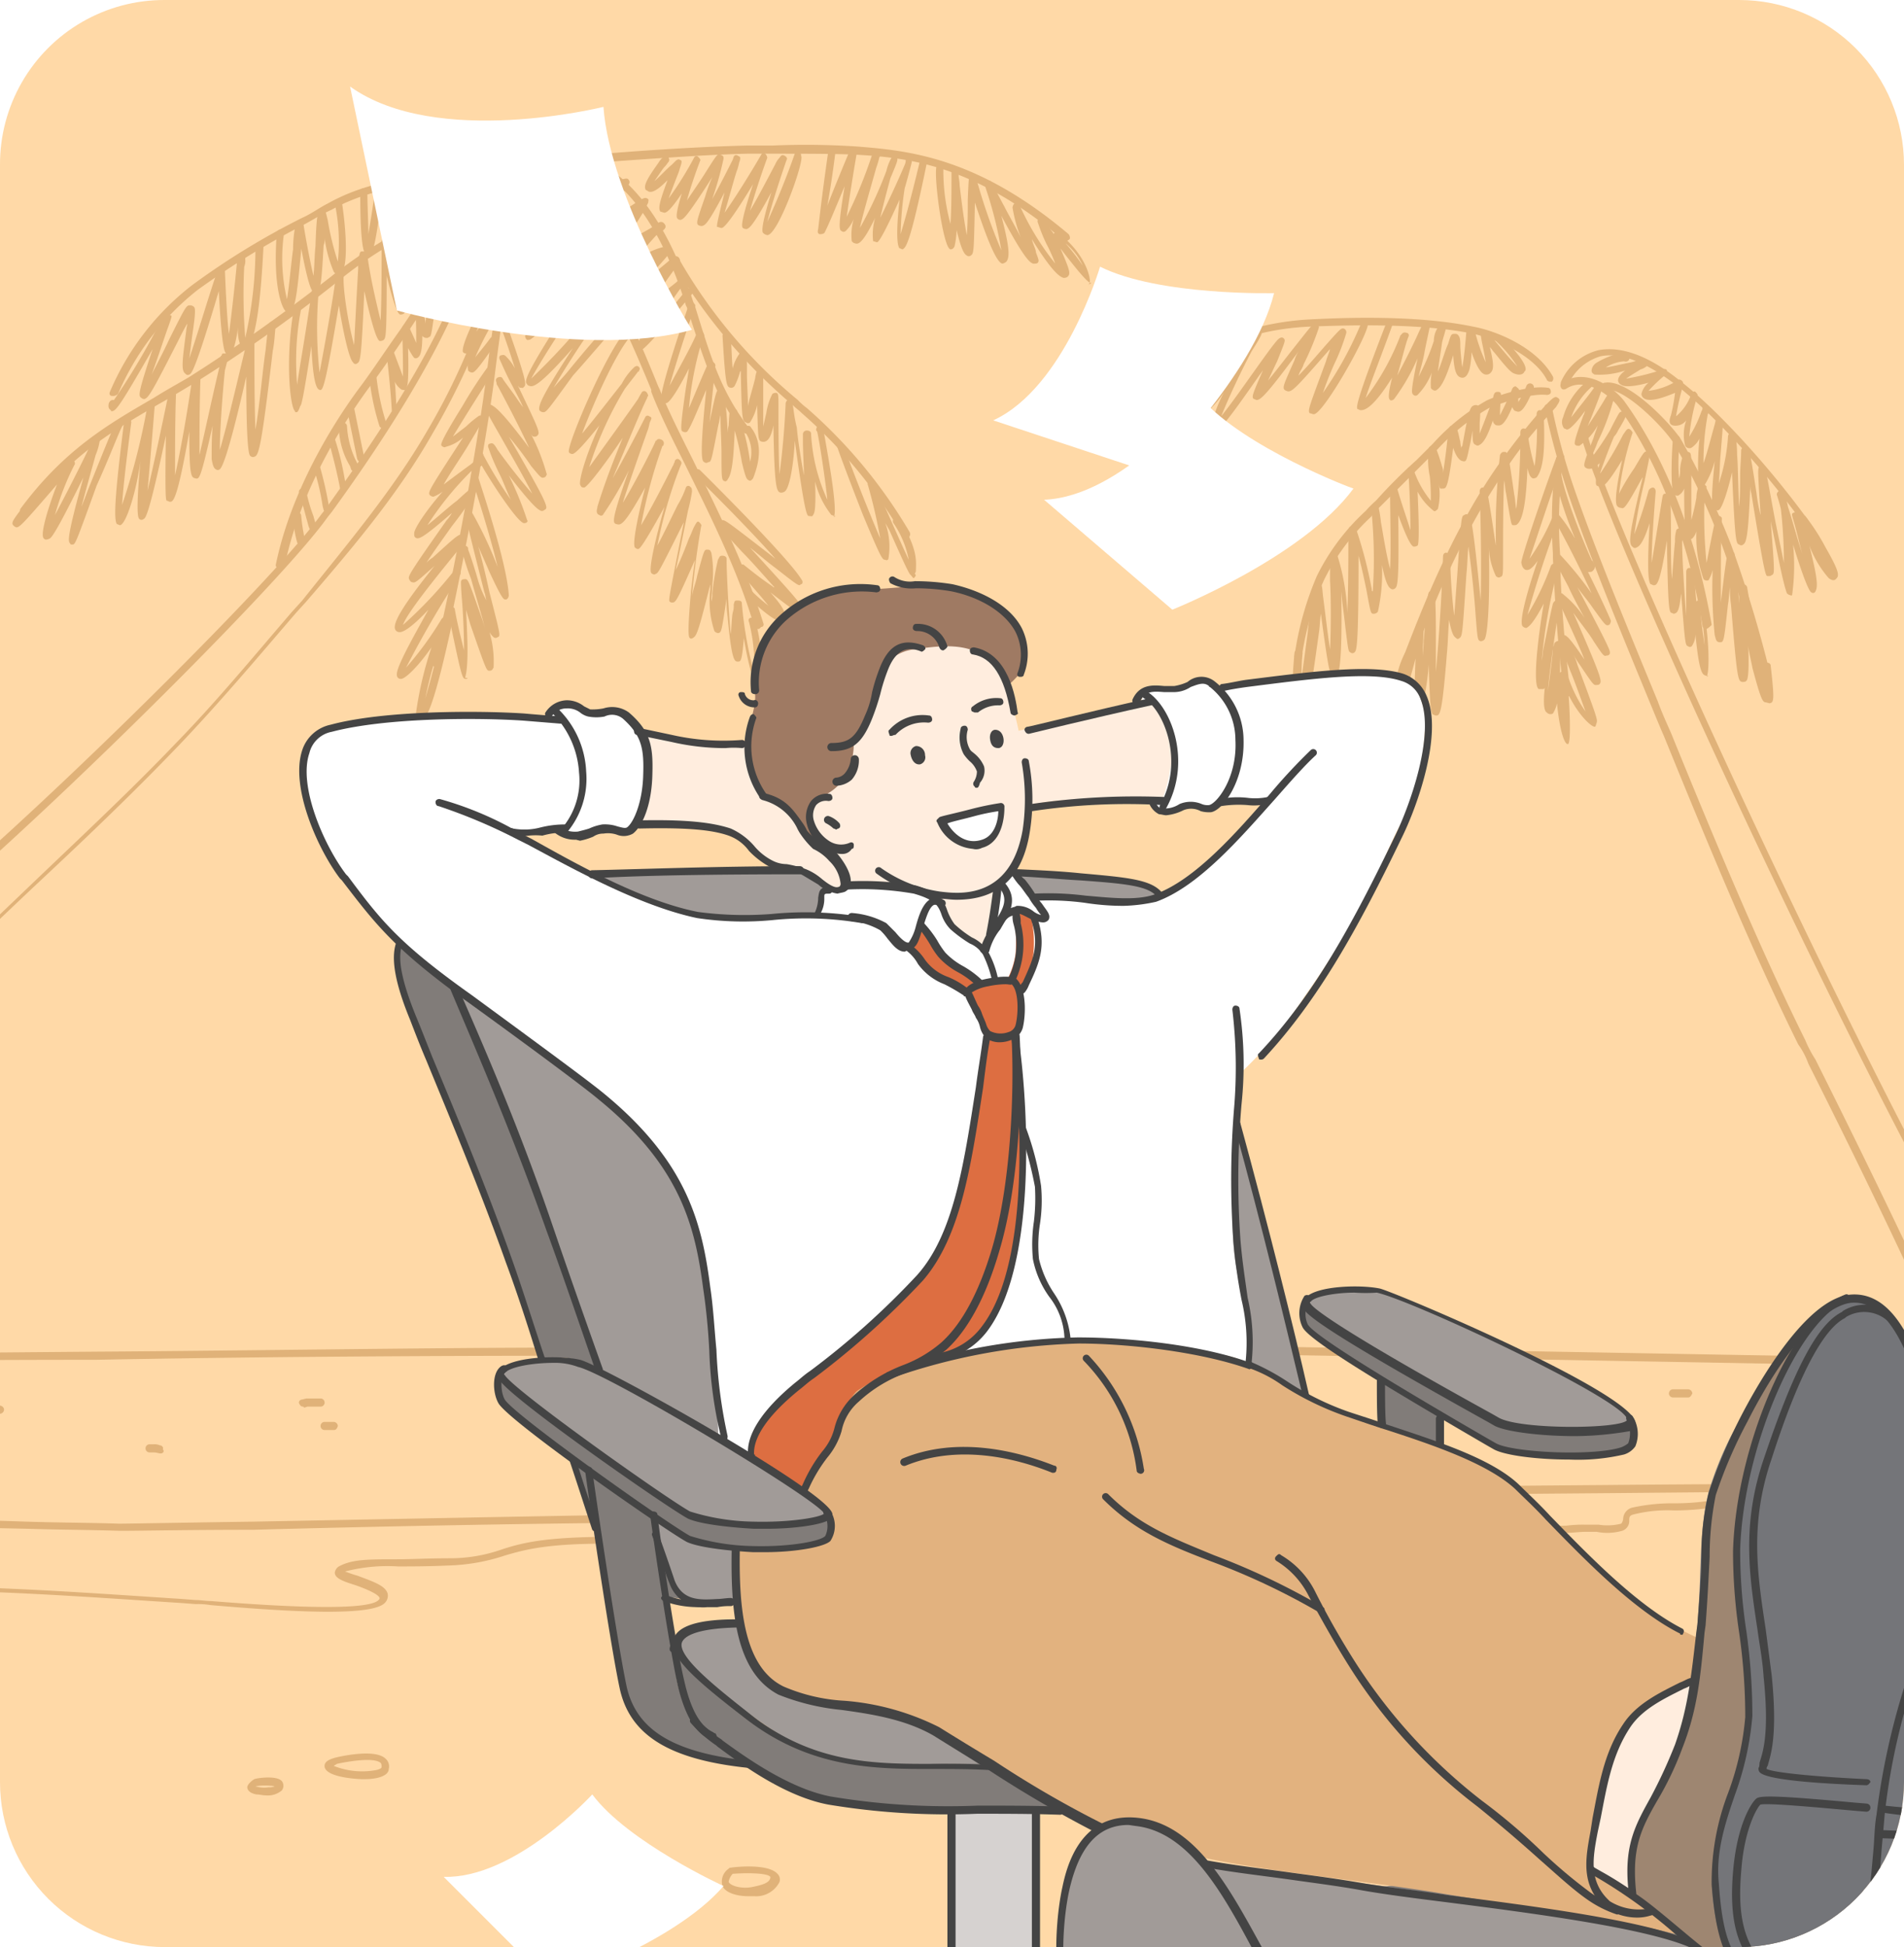 <?xml version="1.0" encoding="UTF-8"?> <svg xmlns="http://www.w3.org/2000/svg" xmlns:xlink="http://www.w3.org/1999/xlink" id="レイヤー_1" data-name="レイヤー 1" viewBox="0 0 187.1 191.3"><defs><style>.cls-1{fill:none;}.cls-2{clip-path:url(#clip-path);}.cls-3{fill:#ffd9a7;}.cls-4{fill:#e0b279;}.cls-5{fill:#a19b98;}.cls-6{fill:#817c79;}.cls-7{fill:#fff;}.cls-8{fill:#ffedde;}.cls-9{fill:#9f7a63;}.cls-10{fill:#dd6e41;}.cls-11{fill:#e2b27f;}.cls-12{fill:#747579;}.cls-13{fill:#9e8671;}.cls-14{fill:#d6d2d0;}.cls-15{fill:#444;}</style><clipPath id="clip-path"><path class="cls-1" d="M16.2,0H170.9a16.2,16.2,0,0,1,16.2,16.2V175.1a16.2,16.2,0,0,1-16.2,16.2H16.2A16.2,16.2,0,0,1,0,175.1V16.2A16.13,16.13,0,0,1,16.2,0Z"></path></clipPath></defs><g class="cls-2"><path class="cls-3" d="M-107.1-12.1H341.3V286.8H-107.1Z"></path><path class="cls-4" d="M131.9,147a.4.4,0,0,1,0-.8h0c4.3-.1,13.9-.2,26.2-.3,9.9-.1,21.1-.1,32.9-.3l5.8-.1h0a.4.4,0,0,1,0,.8l-5.8.1-32.9.3c-12.3.1-21.9.2-26.2.3Z"></path><path class="cls-4" d="M173.1,148a.4.4,0,0,1,0-.8l21.2-.8a.4.4,0,0,1,0,.8l-21.2.8Z"></path><path class="cls-4" d="M12.1,150.4h-.3c-3.1-.1-6.1-.1-9.1-.2-9.5-.2-18.5-.4-29.6-.4h0c-.2,0-.4-.1-.4-.3h0c0-.2.1-.4.3-.4h0c11.1-.1,20.5.1,29.6.4,3,.1,6.1.1,9.1.2.9,0,6.1-.1,13.2-.2,10.8-.2,25.7-.5,37.9-.7h0a.4.4,0,1,1,0,.8h0c-12.2.1-27.1.4-37.9.7C18.5,150.3,13.6,150.4,12.1,150.4Z"></path><path class="cls-4" d="M191.9,134.3h0l-67.2-1.2a.4.4,0,1,1,0-.8l67.2,1.2c.2,0,.4.1.4.3h0C192.3,134.2,192.1,134.3,191.9,134.3Z"></path><path class="cls-4" d="M-19.3,133.7h-.4c-.2,0-.4-.1-.4-.3h0c0-.2.1-.4.3-.4h0c6.8,0,17.2-.1,29.2-.2,15.5-.1,33.2-.4,46.9-.4a.4.4,0,1,1,0,.8h0c-13.8,0-31.4.1-46.9.4C-2.3,133.6-12.4,133.7-19.3,133.7Z"></path><path class="cls-4" d="M-37.6,133.7c-.1,0-.2,0-.2-.1s-.2-.4-.1-.5c2.2-2.5,4-5,6.5-8.1a282.59,282.59,0,0,1,20.6-24.4c4.7-5,9.8-9.8,14.6-14.4C8.3,81.9,13,77.5,17.3,73c4-4.1,7.7-8.6,11.4-12.9l1-1.1C34,53.6,38.6,48.2,42,42.3a64.05,64.05,0,0,0,4.6-9.5c.1-.2.3-.3.4-.2s.3.3.2.4a71,71,0,0,1-4.7,9.6c-3.4,6-8,11.4-12.4,16.5l-1,1.1c-3.7,4.3-7.4,8.7-11.4,12.9-4.4,4.6-9,9-13.6,13.3C-.8,91-5.8,95.8-10.5,100.8c-7.3,7.8-14.1,15.9-20.6,24.4-2.4,3.1-4.3,5.6-6.5,8.1C-37.5,133.6-37.6,133.7-37.6,133.7Z"></path><path class="cls-4" d="M-31.3,114.9c-.1,0-.2,0-.2-.1s-.2-.4,0-.5h0A278.09,278.09,0,0,1-4.3,86.4C8.4,75.3,27.5,56.2,31.6,50.5L32,50c3.1-4.4,11.6-16.1,13.8-24.7,0-.2.2-.3.4-.3s.3.2.3.4C44.2,34,35.8,45.9,32.6,50.3l-.4.5C28.1,56.6,9,75.7-3.7,86.9a255.09,255.09,0,0,0-27.1,27.9C-31,114.8-31.1,114.9-31.3,114.9Z"></path><path class="cls-4" d="M198.2,149.9c-.2,0-.3-.1-.4-.3-2.1-7.4-8.8-22.6-20.1-45.1a7.76,7.76,0,0,0-1-1.9c-4.5-9.1-8.8-19.5-13.2-30.3-.4-.9-.8-1.9-1.3-3.1-2.3-5.6-5.8-14-8-20.4a79.35,79.35,0,0,1-2.4-8.7c-.1-.2.1-.4.3-.4s.4.1.4.3a64.55,64.55,0,0,0,2.4,8.6c2.2,6.3,5.7,14.7,8,20.3.4,1.1.9,2.2,1.3,3.1,4.4,10.8,8.7,21.1,13.2,30.2a12.1,12.1,0,0,0,1,1.9c11.3,22.6,18.1,37.7,20.2,45.2.1.2,0,.4-.2.4Z"></path><path class="cls-4" d="M203.2,139.9c-.1,0-.2-.1-.3-.2-1.6-2.8-3.3-5.7-5.2-8.8-3.1-5.2-6.7-11.1-10.2-17.9-12.5-23.9-29.2-60.4-32-69.7-.1-.2,0-.4.2-.4s.4,0,.4.2h0c2.8,9.3,19.5,45.7,31.9,69.6,3.5,6.7,7,12.6,10.2,17.9,1.9,3.1,3.7,6.1,5.2,8.8a.44.44,0,0,1-.1.5C203.3,139.8,203.3,139.9,203.2,139.9Z"></path><path class="cls-4" d="M127.6,64.9h0a.43.43,0,0,1-.4-.4,30.93,30.93,0,0,1,2.2-7.9,21.52,21.52,0,0,1,4.8-6.4,9.43,9.43,0,0,1,1-1,50.28,50.28,0,0,1,4-4l1.6-1.6a20.87,20.87,0,0,1,5.2-4.2c.5-.3,4-1.6,6.1-1.3.2,0,.3.2.3.4s-.2.3-.4.3h0c-1.8-.2-5,1-5.7,1.3a21.46,21.46,0,0,0-5,4l-1.6,1.6-4,4a10,10,0,0,0-1,1.1,21.3,21.3,0,0,0-4.6,6.2,28.43,28.43,0,0,0-2.2,7.7C128,64.7,127.8,64.9,127.6,64.9Z"></path><path class="cls-4" d="M152.3,37.5c-.1,0-.3-.1-.3-.2-1.4-2.6-5.4-4.1-7.2-4.5-3.8-.8-9.3-1-16.3-.7-6,.3-10.5,2.6-12.5,4.5a.35.35,0,0,1-.5-.5c2.1-1.9,6.7-4.3,12.9-4.7,7.2-.4,12.6-.1,16.4.7,2.2.4,6.2,2,7.8,4.9a.44.44,0,0,1-.1.5Z"></path><path class="cls-4" d="M177.4,51.4c-.1,0-.2-.1-.3-.1-3.7-5.1-8.7-10.6-12.3-13.4-3-2.3-5.5-3.3-7.5-2.9a5,5,0,0,0-3.2,2.8.38.38,0,0,1-.7-.3h0a5.47,5.47,0,0,1,3.7-3.1c2.2-.4,4.9.5,8.1,3.1,3.6,2.8,8.7,8.4,12.4,13.5a.35.35,0,0,1-.1.5C177.5,51.4,177.5,51.4,177.4,51.4Z"></path><path class="cls-4" d="M167.7,61.8c-.1,0-.4-.1-.4-.3-1.4-8.6-4.4-16.3-8.4-21.7-.9-1.1-3.2-2.8-5-1.6-.2.1-.4.1-.5-.1s-.1-.4.1-.5c2.4-1.6,5.2.6,6.1,1.8,4,5.5,7.1,13.3,8.6,22a2.18,2.18,0,0,1-.5.4Z"></path><path class="cls-4" d="M173.3,65.8c-.2,0-.3-.1-.4-.3q-1.5-5.85-3.6-11.7a63.29,63.29,0,0,0-4.8-10.2c-.9-1.5-4.9-5.6-6.7-5.3-.2,0-.4-.1-.4-.3s.1-.4.3-.4c2.4-.4,6.7,4.3,7.5,5.6a80.79,80.79,0,0,1,4.9,10.3,121.4,121.4,0,0,1,3.6,11.7c.1.2-.1.4-.3.4C173.4,65.8,173.4,65.8,173.3,65.8Z"></path><path class="cls-4" d="M11.2,38.9H11c-.2,0-.3-.2-.2-.4h0A26.13,26.13,0,0,1,18.9,28a74.25,74.25,0,0,1,10.8-6.6c.9-.4,1.7-1,2.5-1.4,5.3-3,13.4-3.7,17.3.1a.35.35,0,0,1-.5.5h0c-3.8-3.9-12-2.5-16.4,0-.9.4-1.7.9-2.6,1.4a81.23,81.23,0,0,0-10.6,6.5,26.08,26.08,0,0,0-7.8,10.2A.76.76,0,0,1,11.2,38.9Z"></path><path class="cls-4" d="M2.4,50.6c-.1,0-.2,0-.2-.1A.37.37,0,0,1,2,50H2c4.3-5.8,8.6-8.3,13.1-10.9,1.1-.7,2.2-1.3,3.4-2,4.9-3.1,9.5-6.4,14-9.9l.5-.4c4.1-3.1,9.6-6.7,15-5.6.2.1.3.2.3.4s-.2.4-.4.3c-5.2-1-10.5,2.4-14.4,5.5l-.5.4a147.92,147.92,0,0,1-14,9.9c-1.2.7-2.3,1.4-3.4,2-4.6,2.7-8.7,5-12.9,10.7C2.6,50.6,2.5,50.6,2.4,50.6Z"></path><path class="cls-4" d="M42.9,65.6h0c-.3-.1-.4-.2-.4-.4C44.3,58,47,43.6,47.9,36.1c.1-.7.2-1.6.3-2.3a79.3,79.3,0,0,0,.9-9.8.4.4,0,0,1,.8,0c-.2,4.1-.5,7-.9,9.9-.1.7-.2,1.5-.3,2.3-.9,7.5-3.7,21.9-5.4,29.2C43.3,65.5,43.1,65.6,42.9,65.6Z"></path><path class="cls-4" d="M73.3,42.6c-.1,0-.2-.1-.3-.1-2.8-3.7-3.7-6.8-5.5-12.3l-.1-.2c-1.8-5.8-4.3-10-7.2-12.3-3.4-2.7-6.7-2.2-10.8,1.4a.35.35,0,0,1-.5-.5c4.3-3.9,8.1-4.3,11.8-1.4,3.1,2.5,5.6,6.7,7.5,12.7l.1.2c1.7,5.5,2.6,8.4,5.4,12.1.1.2.1.4-.1.5h0C73.5,42.5,73.4,42.6,73.3,42.6Z"></path><path class="cls-4" d="M89,52.8c-.1,0-.2-.1-.3-.2a47.69,47.69,0,0,0-9.9-12c-.3-.3-.6-.5-.9-.8a54.6,54.6,0,0,1-11.8-14,.36.36,0,1,1,.6-.4A50.38,50.38,0,0,0,78.4,39.3a6.47,6.47,0,0,0,.9.8A49.42,49.42,0,0,1,89.4,52.3a.44.44,0,0,1-.1.5Z"></path><path class="cls-4" d="M104.7,23.7c-.1,0-.2,0-.2-.1-8.8-7.5-15.4-8.1-20.3-8.4-2.2-.1-5.2-.1-8.3-.1H73.4c-4.4.1-10.7.6-15.2.9a.4.4,0,1,1,0-.8c4.6-.4,10.8-.8,15.2-.9h2.5a75.68,75.68,0,0,1,8.4.1c4.9.4,11.7,1,20.7,8.6.1.1.2.4.1.5S104.8,23.7,104.7,23.7Z"></path><path class="cls-4" d="M74.5,61.8c-.2,0-.3-.1-.4-.3-1.6-5.5-4.4-11-6.8-15.9-1.3-2.6-2.5-5-3.3-7.1v-.2c-1.7-4.1-4.6-11.1-8-14.9a5.46,5.46,0,0,0-6.1-1.9c-.2.1-.4-.1-.4-.3s.1-.4.3-.4a6.29,6.29,0,0,1,6.8,2.1C60.1,26.8,63,33.8,64.7,38l.1.2c.8,2,2,4.4,3.3,7,2.4,4.9,5.2,10.5,6.9,16,.1.2,0,.4-.2.4C74.6,61.8,74.6,61.8,74.5,61.8Z"></path><path class="cls-4" d="M7.1,53.5c-.1,0-.2,0-.2-.1-.2-.2-.4-.4,1.3-6.5-1.3,2.6-2.9,5.8-3.3,6s-.5.1-.6,0c-.4-.4.5-3.2,1.3-5.3C1.8,52,1.8,52,1.4,51.7s-.1-.6.7-1.7a.35.35,0,0,1,.5-.1h0c.7-.8,1.9-2.1,3.7-4.3.1-.2.3-.3.4-.4h0c.2-.2.3-.2.5,0s.2.4.1.5a26.22,26.22,0,0,0-1.9,4.9C6.8,48,9,43.6,9.2,43c0-.2.2-.3.4-.2h0c.2.1.3.1.2.5h0a5.73,5.73,0,0,1-.4,1.4c-.3,1.1-.9,3.2-1.4,5.1.3-.7.6-1.6.9-2.3,1.4-3.5,2.3-5.7,2.5-6a.35.35,0,0,1,.5-.1h0c.1.1.2.4.1.5-.2.3-1.4,3.4-2.5,5.8-2.1,5.8-2.1,5.8-2.4,5.8Z"></path><path class="cls-4" d="M11.8,51.6c-.1,0-.2-.1-.3-.1-.4-.4-.1-3.8.7-10.1,0-.2.2-.3.4-.3s.3.2.3.4c-.4,3.1-.8,6.3-.9,8.1a67.06,67.06,0,0,0,2.5-9.8.32.32,0,0,1,.3-.3h.1c.2,0,.4.2.3.4-.2,2.5-.5,6.1-.7,8.3.6-2.5,1.5-6.8,2.1-9.7,0-.2.2-.3.4-.3s.4.2.3.4c-.1,2.5-.1,6-.1,8.1.5-2.2,1.2-6.1,1.7-9.6,0-.2.2-.4.4-.3s.4.1.4.3h0c-.1,2.8-.1,5.8-.1,7.6.5-2.1,1.3-5.9,2-8.8a2.2,2.2,0,0,0,.1-.8V35h0c.1-.1.1-.1.1-.2a.3.3,0,0,1,.4,0,.52.52,0,0,1,.2.4h0l-.3,1.2c-.2,1.9-.5,5.8-.5,7.8.7-2.3,1.9-7.5,2.7-10.8.1-.2.2-.3.4-.3s.3.1.3.4c0,2.6,0,6.4.1,8.7.4-2.2.7-5.8,1-7.8.1-1,.2-1.9.3-2.5,0-.2.2-.3.4-.3s.3.2.3.4h0c-.1.6-.1,1.5-.3,2.5-1.2,10.2-1.4,10.3-1.9,10.4a.37.37,0,0,1-.3-.1c-.1-.1-.4-.3-.4-7.8-2,8.8-2.5,9-2.6,9.1a.3.3,0,0,1-.4,0c-.2-.1-.3-.4-.4-1,0-1.1,0-2.2.1-3.3-1.2,5.3-1.3,5.3-1.7,5.2s-.6-.1-.6-4.6c-1.2,6.9-1.6,6.9-1.9,6.9-.1,0-.2-.1-.3-.1s-.2-.2-.1-6.4c-1.7,8-2,8.1-2.2,8.2a.3.3,0,0,1-.4,0c-.1-.1-.4-.3.1-5.7-.4,3-1.4,6.2-2,6.3Z"></path><path class="cls-4" d="M29.1,40.5c-.1,0-.1,0-.1-.1-.5-.3-1-5.2-.1-10.2,0-.2.2-.3.4-.3s.3.2.3.4a27,27,0,0,0-.4,7.5c.2-1.5.7-4.2,1.4-8.9v-.2h0c.1-.2.1-.4.4-.3a.32.32,0,0,1,.3.3v.1a40.66,40.66,0,0,0,.1,7.8c.5-2.6,1.5-8.2,1.6-9.5a.37.37,0,0,1,.1-.3c.1-.2.2-.3.4-.3s.3.1.3.4h0c-.2,1,.4,4.9,1,7,.1-2.1.3-5.9.4-7.5a4.87,4.87,0,0,1,.1-1.2v-.1h0c.1-.4.1-.4.4-.4a.43.43,0,0,1,.4.4c.3,2.2.8,4.3,1.3,6.4.1-1.9.1-5.3.1-7.7,0-.2.1-.4.3-.4s.4.1.4.3c.4,1.9.9,4,1.3,5.2a42.59,42.59,0,0,0-.4-6.1c0-.2.1-.4.3-.4s.3,0,.4.3h0a1.42,1.42,0,0,1,.2.6q.75,2.4,1.2,3.6c0-.4-.1-.7-.1-1a9,9,0,0,1-.5-3.6c.1-.1.3-.3.4-.2a.27.27,0,0,1,.3.3c.2,1.2.4,2.3.5,3.5,0,.1.1.1.1.2a32.3,32.3,0,0,0,0-4.4c0-.2.1-.4.3-.4h0c.2,0,.4.1.4.3h0c.1,5.8-.1,5.9-.4,6.1a.19.19,0,0,1-.3,0c0,.7,0,1.3-.2,1.4s-.2.1-.4.1-.4-.1-1.4-3.2c.1,2.1.1,4.5-.2,4.8a.6.6,0,0,1-.4.1c-.1-.1-.4-.1-1.3-3.8,0,6.1-.1,6.1-.3,6.3a.6.6,0,0,1-.4.1c-.4-.2-1-2.7-1.5-4.9-.3,6.9-.4,6.9-.7,7.1a.25.25,0,0,1-.4-.1c-.4-.3-1-3.1-1.4-5.6-1.4,8.4-1.6,8.4-1.9,8.3-.5-.1-.7-2.1-.8-4.3-.9,5.8-1,5.8-1.1,5.9C29.3,40.5,29.2,40.5,29.1,40.5Z"></path><path class="cls-4" d="M27.5,55.9h0c-.3-.1-.4-.2-.4-.4C28.8,47.2,33.9,40,35.4,38c1.2-1.6,2.5-3.6,4-5.7,2.6-3.9,5.3-7.8,7.5-9.8a.35.35,0,0,1,.5.5c-2.1,1.9-4.8,5.8-7.3,9.6-1.4,2.1-2.8,4.1-4,5.7-1,1.4-6.4,8.8-8.1,17.2C27.8,55.7,27.7,55.9,27.5,55.9Z"></path><path class="cls-4" d="M29.6,53.6c-.2,0-.3-.1-.4-.3a11.71,11.71,0,0,1-.4-2.6.4.4,0,0,1,.8,0,18.66,18.66,0,0,0,.4,2.5c.1.2,0,.4-.2.4Z"></path><path class="cls-4" d="M30.8,52.2c-.2,0-.3-.1-.4-.3s-.2-.7-.3-1c-.2-.8-.5-1.8-.7-2.5-.1-.2.1-.4.3-.4s.4.1.4.3a15.26,15.26,0,0,0,.7,2.4c.1.4.2.7.3,1s0,.4-.2.4A.1.1,0,0,1,30.8,52.2Z"></path><path class="cls-4" d="M32.2,50.4c-.2,0-.3-.1-.4-.3l-.1-.4a23.39,23.39,0,0,0-.9-3.8c-.1-.2,0-.4.2-.4s.4,0,.4.2a37.48,37.48,0,0,1,.9,3.9l.1.4c.1.1,0,.3-.2.4Z"></path><path class="cls-4" d="M33.8,48.2c-.2,0-.4-.1-.4-.3h0c-.3-1.6-.7-3.1-1.1-4.6-.1-.2,0-.4.2-.4s.4,0,.4.2A27.69,27.69,0,0,1,34,47.9c.2.1,0,.3-.2.3Z"></path><path class="cls-4" d="M34.8,46.3c-.1,0-.3-.1-.3-.2l-.1-.3a7.65,7.65,0,0,1-1.1-3.9.4.4,0,0,1,.8,0,8.79,8.79,0,0,0,1,3.6c.1.1.1.2.1.4a.44.44,0,0,1-.1.5A.37.37,0,0,0,34.8,46.3Z"></path><path class="cls-4" d="M35.5,45.4c-.2,0-.3-.1-.4-.3l-1-4.9c-.1-.2.1-.4.3-.4s.4.1.4.3l1,4.9c.2.2,0,.3-.3.4C35.6,45.3,35.6,45.4,35.5,45.4Z"></path><path class="cls-4" d="M37.7,42.1a.52.52,0,0,1-.4-.2,24.55,24.55,0,0,1-1-4.7c0-.2.1-.4.3-.4s.4.1.4.3a23.55,23.55,0,0,0,1,4.6c.1.2,0,.3-.1.4-.1-.1-.1-.1-.2,0Z"></path><path class="cls-4" d="M38.9,40.6c-.2,0-.4-.1-.4-.3h0c-.1-1.8-.3-3.6-.5-5.5,0-.2.1-.4.3-.4s.4,0,.4.2l.9,2.4c0-1,0-2.9-.1-4.7,0-.1.1-.4.3-.4s.4.1.4.2c.2.5.5,1.1.7,1.6,0-1.1,0-2.3-.1-3.4a.52.52,0,0,1,.2-.4c.2-.1.4,0,.4.1a2.35,2.35,0,0,1,.2.8,3,3,0,0,1,.2,1c.1-1,.4-2.6.6-4.2,0-.2.2-.3.4-.3s.3.2.3.4h0c-.7,5.2-.7,5.3-.9,5.4s-.1.1-.3.1a.52.52,0,0,1-.4-.2c0,1.8-.3,2-.4,2.1a.37.37,0,0,1-.3.1c-.1,0-.2-.1-.7-1,.1,3.7-.1,3.8-.2,4s-.2.1-.4.1a1.78,1.78,0,0,1-.7-.8c.1,1,.1,2,.2,2.8.2.2.1.3-.1.3Z"></path><path class="cls-4" d="M11,40.4c-.1,0-.1,0-.1-.1-.2-.1-.3-.3-.2-.7.1-.2.2-.3.4-.3h.1a68.17,68.17,0,0,0,4.1-6.8c1-1.6,1-1.6,1.2-1.6s.2.1.3.1.1.1-.3,1.2-1,3-1.6,4.6c.5-1,1.2-2.3,1.7-3.4C18.3,30,18.3,30,18.7,30a.52.52,0,0,1,.4.2c.1.2.1.7-.2,2.7-.1.7-.2,1.6-.3,2.3.7-2,1.9-6.1,2.8-8.7.1-.2.2-.3.4-.3s.3.2.3.4c.1,2.2.2,4.7.4,6.2.3-2.2.7-6,.8-7.2v-.3c0-.2.2-.3.4-.3h0c.2,0,.4.1.4.3v.1h0v.1a1.48,1.48,0,0,1-.1.7,53.4,53.4,0,0,0,.1,7,39.42,39.42,0,0,0,1-9,.43.43,0,0,1,.4-.4c.2,0,.4.1.4.3h0c-.1,1.6-.4,9.3-1.7,10.2a.3.3,0,0,1-.4,0,3.81,3.81,0,0,1-.4-2.2c-.2,1.5-.5,2.6-.8,2.7a.6.6,0,0,1-.4-.1c-.1-.1-.4-.3-.7-6.1-2.4,8.1-2.7,8.1-2.9,8.2s-.3,0-.4-.1c-.4-.3-.3-1.2.1-4.2,0-.2.1-.5.1-.7-.3.5-.6,1.1-.9,1.7-2.5,4.9-2.9,5.6-3.3,5.7a.37.37,0,0,1-.3-.1c-.3-.2-.4-.3,1.1-4.8C11.9,39.7,11.4,40.4,11,40.4Z"></path><path class="cls-4" d="M28.3,30.7c-.1,0-.2,0-.2-.1-.4-.3-1.3-2.5-.9-7.7,0-.2.2-.4.4-.3s.4.2.3.4a17.27,17.27,0,0,0,.3,6.4c.2-1.1.4-3.5.6-4.9a12.41,12.41,0,0,1,.3-2.7.52.52,0,0,1,.4-.2.27.27,0,0,1,.3.3c.3,1.9.7,3.9,1,5.2.1-.8.1-2,.2-2.9.1-3,.2-3.2.4-3.4s.2-.1.4-.1.2.1.4.9a27.27,27.27,0,0,0,1,4.1,18.24,18.24,0,0,0-.3-5.7c-.1-.2.1-.4.3-.4s.4.1.4.3c.4,2.5.7,6.7-.2,7a.48.48,0,0,1-.6-.2h0a12.41,12.41,0,0,1-.9-3.3,1.48,1.48,0,0,1-.1.7c-.2,3.7-.3,4.3-.6,4.5a.37.37,0,0,1-.3.1c-.2,0-.5-.1-1.3-4.3v.1c-.4,4.5-.6,5.7-1,6C28.4,30.6,28.4,30.7,28.3,30.7Z"></path><path class="cls-4" d="M36.2,25a.37.37,0,0,1-.3-.1c-.1-.1-.5-.4-.5-6,0-.2.1-.4.3-.4h0c.2,0,.4.1.4.3h0c0,1.5.1,3.1.1,4.2.2-1.2.5-3,.7-4.7,0-.2.2-.3.4-.3s.4.1.4.2c.4,1.1.8,2.5,1.1,3.1a9.71,9.71,0,0,0,0-3.4c0-.2.1-.4.3-.4s.4.1.4.3a24.6,24.6,0,0,0,.7,2.9c0,.1.1.1.1.2a18.41,18.41,0,0,0,.3-3.3.4.4,0,1,1,.8,0,16.47,16.47,0,0,0,.6,3.2,7.1,7.1,0,0,0,.1-2.9c0-.1.1-.4.3-.4s.4,0,.4.1a16.18,16.18,0,0,0,1,1.8,4,4,0,0,0-.3-1.5c-.1-.2.1-.4.3-.4s.4.1.4.3c.4,1.9.4,2.5-.1,2.7-.1.1-.5.2-1.3-1,0,.8-.1,1.7-.6,2a.48.48,0,0,1-.7,0,3,3,0,0,1-.5-.7c-.1.6-.2,1-.4,1.1a.6.6,0,0,1-.4.1c-.4-.1-.6-.7-.7-.8-.1.7-.3,1.2-.7,1.3h-.3c-.1-.1-.4-.1-1.1-2.4-.6,4.8-.9,5-1.2,4.9Z"></path><path class="cls-4" d="M53.4,40.5h0a.52.52,0,0,1-.4-.2c-.1-.4.1-1.2,3.3-6.1-3.2,3.6-3.9,3.9-4.3,3.7q-.15,0-.3-.3c-.1-.4.4-1.6,4.3-7.6a1.79,1.79,0,0,1,.5-.7c-.3.3-.7.6-1,.9-1.3,1.2-2.5,2.5-3.3,3.1a.6.6,0,0,1-.4.1.52.52,0,0,1-.2-.4,27.25,27.25,0,0,1,2.7-5.4c-1,.7-2.5,1.9-3.2,2.3-.1.1-.4.1-.4-.1-.2-.2-.2-.2.5-1.3.4-.7,1.3-2,2.1-3.1-1,.9-1.7,1.3-2.2,1.2a.76.76,0,0,1-.4-.2c-.7-1.1,3.1-4.6,3.6-4.9a.35.35,0,0,1,.5.1c.1.2.1.4-.1.5h0a12.41,12.41,0,0,0-3.4,3.8A14,14,0,0,0,54,23.8c.7-.6.8-.7,1-.5a.25.25,0,0,1,.1.4,45.3,45.3,0,0,1-3,4.6c1.2-.8,2.5-1.9,3.4-2.6a3.92,3.92,0,0,1,1-.8c.2-.1.4,0,.4.2h0c.1.2.1.3-1,1.3a26.89,26.89,0,0,0-3.1,5.5L54.7,30l1.9-1.9c.7-.7,1.1-1,1.4-.7s.3.3-1.8,3.4c-1.2,1.8-3.2,4.9-4,6.4a66.68,66.68,0,0,0,6.2-6.8c.6-.7.7-.7,1-.6a.25.25,0,0,1,.1.4,22.91,22.91,0,0,0-1.3,2c-1,1.4-2.7,4-3.8,5.9.4-.5,1-1.1,1.4-1.6,1.7-2.1,3.7-4.4,4.6-5.3a.35.35,0,0,1,.5.5h0c-.9.9-2.8,3.2-4.6,5.2C53.9,40.2,53.7,40.5,53.4,40.5Z"></path><path class="cls-4" d="M74.7,68.1h0c-.1,0-.2-.1-.3-.1a31.55,31.55,0,0,1-1.3-5.3c-.2,2.3-.3,2.3-.6,2.3s-.6,0-1-4.4a12.1,12.1,0,0,1-.1-1.9v.1c-.5,3.3-.5,3.3-.8,3.4a.52.52,0,0,1-.4-.2,9.43,9.43,0,0,1-.4-4.1v-.5c-1,4-1.3,5-1.6,5.2-.1.1-.3.2-.4.1s-.3-.1.1-4.6c.1-.8.2-1.9.4-3.1-1.9,4.3-1.9,4.2-2.3,4.2a.35.35,0,0,1-.2-.1c-.1-.2-.1-.2,1.4-7.8-2.5,5-2.5,5-2.8,5.1-.1.1-.3,0-.4-.1-.3-.4.5-3.7,1.3-6.5-2.2,4-2.4,4-2.5,4.1s-.3,0-.4-.1c-.3-.3.3-3.2,1-5.9-2.1,3.8-2.4,3.7-2.8,3.6s-.6-.2,1.2-5.3a33.07,33.07,0,0,1-2.5,4.3.25.25,0,0,1-.4.1c-.3-.1-.3-.4-.2-.7v-.1c.7-2.3,1.6-4.6,2.5-6.8-1.6,2.4-3.5,4.9-3.8,4.9s-.3-.1-.4-.3c-.1-.6.7-3.2,1.9-5.8-1.3,1.6-2.4,2.9-2.7,2.8-.1,0-.3-.1-.3-.2-.2-.7,3.8-10.1,5.7-12a.35.35,0,0,1,.5.5c-1.5,1.5-3.9,7-4.9,9.7,1.1-1.3,2.8-3.5,3.9-4.9a6.1,6.1,0,0,1,1.2-1.6c.1-.1.3-.2.4-.1a.25.25,0,0,1,.1.4c0,.1,0,.1-.1.1h0c-.2.3-.7.9-1.3,1.7a35.7,35.7,0,0,0-3.5,7.7c1.3-1.8,3.9-5.4,4.8-6.7a7.23,7.23,0,0,1,.4-.7.3.3,0,0,1,.4,0,.76.76,0,0,1,.2.4c-.1.1-.1.1-.1.2-.4.7-2.2,5.1-3.4,7.9,1.3-2.3,2.8-5.2,3.2-6a.25.25,0,0,1,.4-.1c.2.1.3.1.1.5h0c-.1.2-.1.5-.3,1-1.2,3.4-2,5.7-2.4,7,1-1.6,2.7-4.9,3.2-6,0-.1,0-.1.1-.1.1-.2.3-.2.5-.1a.37.37,0,0,1,.2.5h0c0,.1,0,.1-.1.1A49.71,49.71,0,0,0,63,51.6c.6-1,1.6-2.8,3.1-5.8.1-.1.1-.3.2-.4v-.1h0c.1-.2.3-.3.5-.1s.2.3.1.5a44.52,44.52,0,0,0-2.3,7.9c.7-1.3,1.4-2.8,2-4a8.86,8.86,0,0,0,.8-1.7.25.25,0,0,1,.4-.1c.1.1.2.1.2.5h0a16.42,16.42,0,0,1-.4,1.9c-.3,1.5-.8,4-1.2,5.8.5-1,1-2.3,1.3-3.1.3-.6.4-1,.6-1.3h0c.2-.4.3-.4.4-.3s.3.3.2.4q-.6,3.45-.9,6.9c.1-.7.4-1.4.5-2,.7-2.6.7-2.6,1-2.6s.3.1.4.3a10.63,10.63,0,0,1,.1,3.1c0,.6-.1,1.1-.1,1.7a2.2,2.2,0,0,0,.1-.8,24.47,24.47,0,0,1,.6-3.5V55h0c.1-.4.2-.4.4-.4s.4.1.4.3h0c0,1.5.2,5.2.4,7.4.1-.7.1-1.6.2-2.1a2.2,2.2,0,0,0,.1-.8h0c.1-.4.1-.4.4-.4s.4.1.4.3h0a38.72,38.72,0,0,0,1.2,6.8,16.68,16.68,0,0,0-.5-5c-.1-.2,0-.4.2-.4s.4,0,.4.2c1,3.6.6,6.1.1,6.7C74.9,68,74.8,68.1,74.7,68.1Z"></path><path class="cls-4" d="M76.6,61h0c-.7,0-3.1-2.3-3.2-2.4s-.1-.4.1-.5h0a.35.35,0,0,1,.5.1,17.38,17.38,0,0,0,1.5,1.3c-.7-.9-1.7-2-2.2-2.6-.9-1-.9-1-.7-1.3.1-.1.4-.2.5-.1.5.4,1.6,1.3,2.8,2.1.1.1.1.1.2.1-1-1.1-2.2-2.5-3.2-3.5-2.4-2.6-2.4-2.6-2.3-2.9a.52.52,0,0,1,.4-.2h0c.3,0,.8.4,5.2,3.8-2.9-3.3-7.8-8.1-7.9-8.2a.35.35,0,0,1,.5-.5c.4.4,8.8,8.7,10,10.8.1.1.1.4-.1.4-.2.2-.2.2-2.5-1.6-.7-.5-1.6-1.3-2.5-2,5.3,5.8,5.3,5.8,4.9,6.1s-.4.2-2.9-1.7c1.5,1.7,1.5,2.1,1.3,2.4S76.7,61,76.6,61Z"></path><path class="cls-4" d="M41.4,70.7c-.1,0-.2-.1-.3-.1a.84.84,0,0,1-.2-.7,36,36,0,0,1,1.5-6.3c-1.1,1.6-2.5,3.1-3,3.1a.37.37,0,0,1-.4-.4c-.1-.7,1.6-3.7,3.1-6.4-1.5,1.6-2.5,2.3-2.9,2.2a.43.43,0,0,1-.4-.4c-.1-.7,1-2.5,3.9-6.1-1.8,1.6-1.9,1.7-2.2,1.6q-.15,0-.3-.3c-.1-.3-.1-.4,3.7-5.8a3,3,0,0,0,.5-.7c-3.1,2.7-3.3,2.6-3.6,2.4-.1-.1-.1-.2-.1-.4,0-.5,1.3-2.4,2.8-4.1a4.05,4.05,0,0,1-.9.5.52.52,0,0,1-.4-.2c-.1-.3-.1-.4,3.3-5.6a.1.1,0,0,1,.1-.1h0a4,4,0,0,1-1.8,1c-.1.1-.3,0-.4-.1s-.2-.3,2.1-4a41,41,0,0,1,2.4-3.7c.1-.1.4-.2.5-.1a.35.35,0,0,1,.1.5h0c-.2.3-2.8,4.4-4,6.4l1.3-1a10.59,10.59,0,0,1,1.2-1,.3.3,0,0,1,.4,0c.2.2.2.2-1.3,2.7-.7,1.2-1.9,2.9-2.5,4,.8-.6,2-1.5,2.7-2a2.09,2.09,0,0,1,.6-.4.3.3,0,0,1,.4,0c.1.1.1.2.1.4s-.1.1-.1.2H47a1.79,1.79,0,0,1-.7.5A31.17,31.17,0,0,0,42,51.6c.9-.7,2.2-1.9,2.9-2.4,1.3-1.2,1.3-1.2,1.6-1a.6.6,0,0,1,.1.4,37.38,37.38,0,0,1-2.2,3.1c-.7,1-1.8,2.5-2.5,3.6a2.65,2.65,0,0,1,.6-.5c2.1-1.9,2.5-2.3,2.9-2.3a.52.52,0,0,1,.4.2c.1.2.1.2-.9,1.5-3.2,3.9-5,6.3-5.3,7.2a41.81,41.81,0,0,0,5-5.3c.1-.1.4-.2.5-.1a.35.35,0,0,1,.1.5h0a102.78,102.78,0,0,0-5.3,9.1,32.72,32.72,0,0,0,3.5-4.8h0l.1-.1c.1-.1.1-.1.3-.1,0-.1.1-.2.1-.3s.2-.3.4-.3.3.2.3.4c-2.1,9.9-2.8,10.2-3.1,10.2Zm1.5-6.3a32.51,32.51,0,0,0-1.1,4.2C42.2,67.2,42.6,65.8,42.9,64.4Z"></path><path class="cls-4" d="M45.8,66.7h0c-.4,0-.4,0-1.8-6.7-.1-.2.1-.4.3-.4s.4.1.4.3c.2,1.2.6,2.8.9,4,0-1.6-.1-3.7-.2-4.9s-.1-1.6-.1-1.8.1-.3.4-.3.3,0,1.7,4c.1.3.2.6.3,1-.4-1.6-1-3.5-1.4-5a22.94,22.94,0,0,1-.9-2.8.6.6,0,0,1,.1-.4.3.3,0,0,1,.4,0c.1.1.1.1.1.2h0V54c.2.5.6,1.7,1,3.1a10.84,10.84,0,0,0,.8,1.9c-.1-.3-.1-.6-.2-.8-2-7.9-2-7.9-1.7-8.1.1-.1.4-.1.4.1a39.35,39.35,0,0,1,2.6,5.5c-.9-3.8-2.6-8.8-2.6-8.9s0-.4.2-.4.4,0,.4.2c.1.4,2.9,8.5,3.1,11.9,0,.1-.1.4-.3.4s-.3.1-1.6-2.7c-.3-.7-.7-1.6-1.1-2.5.4,1.4.8,3.1,1.1,4.5,1.1,4.3,1.1,4.3.8,4.4a.3.3,0,0,1-.4,0,1.76,1.76,0,0,1-.4-.5,10.2,10.2,0,0,1,.4,3.5c-.1.1-.1.3-.4.3s-.3,0-1.9-4.6c-.1-.4-.3-1-.4-1.4.1,2.2.3,5.4-.1,6.7C46.1,66.6,45.9,66.7,45.8,66.7Z"></path><path class="cls-4" d="M51.5,51.4c-.7,0-4.2-5.5-4.6-6.5-.1-.2,0-.4.2-.4s.4,0,.4.2h0a39.92,39.92,0,0,0,2.7,4.4c-.4-.8-.7-1.7-1.1-2.5S48.3,44.9,48,44c-.1-.2,0-.4.1-.4.3-.1.4-.1.8.6,1.6,2.2,2.7,3.5,3.4,4.3-.8-1.6-2.2-4-3.1-5.6-1.6-2.8-1.6-2.8-1.3-3,.1-.1.3-.2.4-.1.7.3,2.2,2.2,3.7,4.2-.6-1.3-1.6-3.3-3.1-6.1a.37.37,0,0,1-.1-.3h0c-.1-.2-.1-.4.1-.5s.4-.1.5.1.5.7,1,1.4c.3.4.6.9,1,1.4-.3-.7-.7-1.4-1-2-.5-.9-.9-1.8-1.3-2.7-.1-.2,0-.4.2-.4h0c.3-.1.4.1.6.3a4.62,4.62,0,0,1,.7,1c-.4-1.3-1.1-3.4-1.8-5.2-.1-.2,0-.4.2-.4s.4,0,.4.2c2.5,6.9,2.3,7,2.1,7.2s-.1.1-.3.1-.1,0-.3-.2c2.1,4.4,2.2,4.6,1.9,4.9a.37.37,0,0,1-.3.1c-.1,0-.2,0-.4-.4a19.66,19.66,0,0,1,1.6,4c.1.1-.1.4-.2.4-.3.1-.3.1-1.3-1.1A31.86,31.86,0,0,0,50,42.9c4,6.9,3.9,7,3.5,7.2a.37.37,0,0,1-.3.1c-.3-.1-.8-.4-3.2-3.5a33.83,33.83,0,0,1,1.8,4.4c.1.1,0,.3-.3.3Z"></path><path class="cls-4" d="M63,34.4c-.2,0-.3-.1-.4-.3a16.24,16.24,0,0,1,1.9-4c-1,.7-1.9,1.4-2.2,1.3-.1-.1-.2-.1-.2-.2A17.6,17.6,0,0,1,64,28.1a4.29,4.29,0,0,1-1.7.9.52.52,0,0,1-.4-.2c-.2-.3-.1-.5,1.7-2.5.2-.2.4-.5.7-.8-.4.2-.9.5-1.3.7-1.2.7-1.6.9-1.9.6s.6-1.6,1.5-2.7c-2.5,1.3-2.7,1.3-2.8,1.3a.22.22,0,0,1-.2-.2c-.1-.3,0-.4,1.4-2.4.4-.4.7-1,1.1-1.5C59.3,23,58,23.4,57.5,23a.37.37,0,0,1-.1-.3c0-.2,0-.3,1.7-2.2.4-.5,1-1.2,1.5-1.7-.8.3-2.1.7-3,1.1l-2.5.9a.52.52,0,0,1-.4-.2c-.1-.3-.1-.3,3.1-3.4-6.1,2-6.4,1.8-6.5,1.6a.6.6,0,0,1-.1-.4c.7-2.2,4.7-3.4,5.9-3.3a.4.4,0,0,1,0,.8h0a8,8,0,0,0-4.9,2.2c1.2-.3,4.3-1.2,7.1-2.2.2-.1.4,0,.4.1s.1.4-.1.4c-.9.9-2.2,2.1-3.1,2.9.3-.1.5-.2.8-.3,4.3-1.6,4.3-1.6,4.5-1.3s.1.4-2.2,3.1a12.67,12.67,0,0,0-1.1,1.3,22.39,22.39,0,0,0,4-2.2c.8-.5.9-.5,1.1-.4s.1.2.1.4a15.28,15.28,0,0,1-1.9,3c-.2.3-.5.7-.7,1a33.72,33.72,0,0,0,3.2-1.7c.3-.3.7-.6,1-.2a.37.37,0,0,1,.1.3c0,.1-.1.2-.2.3s-.4.2-.5.3a27.46,27.46,0,0,0-2.2,2.6c.1-.1.1-.1.3-.1a6.6,6.6,0,0,1,2.7-1.2h0a.52.52,0,0,1,.4.2c.1.3,0,.4-1.6,2.2l-1,1c.5-.4,1.3-1,2.7-2.2.1-.1.4-.4.7-.1.1.1.2.4.1.5-.6.7-1.9,2.6-2.8,3.9.8-.7,1.9-1.5,2.5-2a3.74,3.74,0,0,1,.7-.6c.1-.1.4-.1.4.1a.3.3,0,0,1,0,.4l-.7.7a31.72,31.72,0,0,0-2.3,3.6c1-1.2,2.3-2.7,2.8-3.4a.36.36,0,0,1,.6.4C67.4,29.6,63.5,34.3,63,34.4Z"></path><path class="cls-4" d="M71.3,47.3h0c-.4-.1-.4-.1-.4-2.8,0-1-.1-2.5-.1-3.7-.1.3-.1.6-.2.9-.7,3.6-.7,3.7-1,3.7a.3.3,0,0,1-.4,0c-.2-.1-.5-.3.2-7.1-.7,1.6-1.4,3.4-1.8,4-.1.2-.3.2-.5.1s-.3-.1.3-4.3c.1-.6.2-1.2.3-1.9-.8,1.6-1.8,3.3-2.2,3.4a.44.44,0,0,1-.5-.1c-.1-.1-.4-.6,2.7-9.6.1-.2.3-.3.4-.2s.3.3.2.4h0c-.9,2.5-2,6-2.5,7.8.8-1.5,2.2-4,2.6-5a.1.1,0,0,1,.1-.1.52.52,0,0,1,.4-.2c.2,0,.3.2.3.4s0,.1-.1.1h0a33.41,33.41,0,0,0-1.4,7c.8-1.9,1.8-4.3,1.9-4.4s.3-.3.4-.2.3.2.3.4c-.2,1.9-.4,4-.6,5.8v-.1c.7-3.3.7-3.3,1-3.3.1,0,.3.1.4.1a28.09,28.09,0,0,1,.4,4.4,3.4,3.4,0,0,1,.1-1c.1-1.6.1-1.6.4-1.6.1-.1.3,0,.4.1a21.66,21.66,0,0,1,1.3,5v.1a3.58,3.58,0,0,0-.5-3c-.1-.2-.1-.4.1-.5s.4-.1.5.1c1,1.3,1,3,.2,5-.1.1-.2.3-.4.2s-.3-.1-.7-1.8a28.17,28.17,0,0,0-.7-3.1c-.1,2.2-.2,4.2-.7,4.8C71.5,47.2,71.3,47.3,71.3,47.3Z"></path><path class="cls-4" d="M82,50.7c-.1,0-.2-.1-.3-.1a8.45,8.45,0,0,1-1.6-3.3c.1,3.1-.1,3.1-.2,3.3s-.2.1-.4.1-.4-.1-1.4-7.4c-.1,2.2-.5,4.7-1,5a.6.6,0,0,1-.4.1c-.4-.1-.6-.5-.7-6.6-.2,1-.5,1.7-1.1,1.6-.4-.1-.4-.1-.5-3.6a5.09,5.09,0,0,1-.7,1.7.3.3,0,0,1-.4,0c-.4-.1-.4-.7-.5-4.6v-.5c0,.1-.1.1-.1.2a6.94,6.94,0,0,1-.5,1.3.4.4,0,0,1-.4.2h0c-.4-.1-.5-.1-.8-5.1a.4.4,0,1,1,.8,0c.1,1.1.1,2.3.2,3.2a4.13,4.13,0,0,1,.7-1.5.6.6,0,0,1,.4-.1c.3.1.3.1.3,2.2,0,.8.1,2.2.1,3.1.1-.6.4-1.5.7-2.7.1-.7.2-.9.5-.8s.3.2.3.4v5.1c.1-.4.2-.9.3-1.3a6,6,0,0,1,.6-1.9.6.6,0,0,1,.4-.1c.2.1.2.1.2,1.9,0,1.3,0,4.4.1,6.1q.45-3.45.6-6.9c0-.2.1-.4.3-.4h0c.2,0,.3,0,.4.4h0v.1c.1.4.1,1,.4,2.2.1,1.2.4,3.1.7,4.7,0-1-.1-2.1-.1-3.6v-.4h0a.37.37,0,0,1,.4-.4c.2,0,.4.1.4.3h0a17.76,17.76,0,0,0,1.6,6.5c-.2-2-.8-5.9-1-6.7-.1-.1-.1-.1-.1-.2s.1-.4.3-.4.4.1.4.3,1.6,8.3,1,8.7C82.2,50.7,82.1,50.7,82,50.7Z"></path><path class="cls-4" d="M89.8,56.8c-.1,0-.1-.1-.4-.4h0c-.3-.5-.8-1.6-2-4.3l-.4-.7a6.9,6.9,0,0,1,.3,3.5.19.19,0,0,1-.3.1h0c-.3,0-.4-.1-2.2-4.4-.9-2.3-1.9-4.9-2.5-6.6-.1-.2,0-.4.2-.4s.4,0,.4.2c.9,2.5,2.6,6.8,3.6,9.1a52.49,52.49,0,0,0-1.2-5.2c-.1-.2,0-.4.2-.4s.4,0,.4.2h0c1,2.1,2.5,5.6,3.4,7.5a9.52,9.52,0,0,0-1.5-3.6.36.36,0,1,1,.6-.4h0c1.9,3.1,1.6,4.3,1.6,5.1,0,.1-.1.2-.1.3.2.1,0,.3-.1.4Z"></path><path class="cls-4" d="M75.4,23.1h0a.76.76,0,0,1-.4-.2c-.1-.1-.3-.4.8-4-1.9,3.5-2.2,3.5-2.4,3.6a.6.6,0,0,1-.4-.1c-.1-.1-.3-.4,1-4.3-2.6,4.3-3,4.3-3.1,4.3s-.3-.1-.4-.1-.1-.2.7-3.4c-1.7,3.2-1.9,3.2-2.2,3.3a.6.6,0,0,1-.4-.1c-.2-.2-.1-.5.7-2.8a14.58,14.58,0,0,1,.7-1.9c-2.5,3.9-2.8,4.1-3.1,4.2a.37.37,0,0,1-.3-.1c-.1-.1-.3-.2.4-2.5-.8,1.2-1.4,1.9-1.7,1.9-.1,0-.3-.1-.4-.1-.2-.3-.2-.7.7-3.1-.9.9-1.5,1.3-1.9,1.1-.1-.1-.3-.1-.3-.3-.1-.4.3-1.1,1.3-2.5a2.18,2.18,0,0,1,.4-.5.36.36,0,1,1,.6.4c-.1.1-.2.3-.4.5s-.7,1-1,1.4c.5-.4,1.3-1.3,1.7-1.6l.4-.4c.1-.1.3-.2.4-.1.3.1.2.2-.1,1.2-.2.5-.7,1.8-1,2.6a33.36,33.36,0,0,0,2.5-4,.25.25,0,0,1,.4-.1c.1.1.3.3.2.4-.5,1.3-1,2.8-1.3,3.9.6-.9,1.3-1.9,1.8-2.7,1.2-1.9,1.2-1.9,1.5-1.8s.3.2.3.4a33.11,33.11,0,0,1-1.2,4.2.1.1,0,0,1-.1.1h0c.5-.9,1.2-2.2,2.2-4.2l.1-.3a.25.25,0,0,1,.4-.1c.2.1.3.1.2.5h0c-.1.2-.1.5-.3,1-.3.9-.8,2.8-1.2,4.1,1-1.4,2.5-3.8,3.6-5.7a.25.25,0,0,1,.4-.1.76.76,0,0,1,.2.4c-.7,1.9-1.3,3.8-1.7,5.2.6-1,1.4-2.5,2.5-4.6a2.09,2.09,0,0,1,.4-.6h0c.2-.3.3-.3.5-.2s.3.3.2.4c-.9,2.6-1.6,4.9-1.9,6.1,1-2.2,1.9-4.4,2.7-6.7.1-.2.3-.3.4-.2s.3.3.2.4C79.2,15.4,76.5,23.1,75.4,23.1Z"></path><path class="cls-4" d="M88.7,24.5c-.1,0-.2-.1-.3-.1-.4-.4-.2-3.1,0-4.8-.9,2-1.9,4.1-2.2,4.2-.1,0-.3-.1-.4-.1a5.83,5.83,0,0,1,.2-2.3c-1.3,2.7-1.7,2.6-2,2.5-.1,0-.2-.1-.3-.2a5.5,5.5,0,0,1,.2-2.2,3.6,3.6,0,0,1-.8,1.2.3.3,0,0,1-.4,0c-.2-.1-.4-.2.3-4.4-.8,1.9-1.7,4.1-2,4.6a.75.75,0,0,1-.5.1c-.1-.1-.2-.1-.1-.5h0c.1-.8.3-2.8,1-7.7,0-.2.2-.3.4-.3s.3.2.3.4c-.2,1.6-.5,3.7-.8,5.3.7-1.8,1.7-4.2,2.2-5.4.1-.1.3-.3.4-.2a.54.54,0,0,1,.3.4c-.4,2.3-.8,4.9-1,6.3a46,46,0,0,0,2.5-6.1v-.1a.52.52,0,0,1,.4-.2h0a.52.52,0,0,1,.4.2v.2h0c0,.1-.1.1-.1.2a9.25,9.25,0,0,1-.3,1c-.5,1.8-1.3,4.5-1.6,5.9a40.5,40.5,0,0,0,2.6-5.6,5,5,0,0,1,.5-1.3c.1-.1.3-.2.4-.1.3.2.3.2-.5,2.1-.3,1.1-.7,2.6-1,3.9.8-1.6,1.9-4,2.4-5.2a1,1,0,0,0,.1-.4v-.1h0c0-.1.1-.2.2-.3s.4,0,.4.2v.3h0c0,.1-.6,2.3-.7,2.6a34.19,34.19,0,0,0-.4,4.5c.3-1,.9-3,1.9-7.2,0-.2.2-.3.4-.3s.3.2.3.4c-1.7,8.3-2.1,8.4-2.4,8.6Z"></path><path class="cls-4" d="M107.2,27.8c-.2,0-.7-.4-3-3.4,1,2.3,1,2.5.7,2.8a.6.6,0,0,1-.4.1c-.3-.1-1-.4-3.1-3.8.1.5.4,1,.4,1.3.3.8.3.8.2,1a.37.37,0,0,1-.3.1c-.4.1-1-.4-3.3-4.7.7,2.7.9,4,.5,4.5a.76.76,0,0,1-.4.2c-.7-.1-1.9-3.6-2.7-6-.1,4.9-.1,5-.4,5.2a.3.3,0,0,1-.4,0c-.4-.2-.7-1.3-1-2.5a7.77,7.77,0,0,1-.2,1.6c-.1.2-.2.3-.4.3-.7-.1-1.6-6.7-1.4-8,0-.2.2-.3.4-.3s.3.2.3.4a20,20,0,0,0,.7,5.4c.1-1.5.1-3.3.1-4.3V17a.52.52,0,0,1,.2-.4c.1-.1.3,0,.4.1s.1.1.1.3h0v.2c0,.3.1.6.1,1,.2,1.7.4,3.3.7,4.9.1-1,.1-2.5.1-3.5.1-2.4.1-2.4.4-2.5.1,0,.4.1.4.3a55.54,55.54,0,0,0,2.5,7.2A39.47,39.47,0,0,0,97,18.9c-.3-.9-.3-1,0-1.1s.4,0,.4.1c.3.5.7,1.3,1.3,2.4.4.8,1.1,2,1.6,3a13.79,13.79,0,0,1-.8-2.9c0-.1.1-.4.2-.4.3-.1.4.1.6.4a26.37,26.37,0,0,0,3.4,5.5,17.6,17.6,0,0,0-.9-2,16.67,16.67,0,0,1-.8-2c-.1-.2,0-.4.1-.4s.4-.1.4.1c.3.4.7.9,1,1.3V23a.35.35,0,0,1,.5-.1h0c2.5,1.9,3.1,4.1,3.1,4.7,0,.2-.1.4-.2.4C107.3,27.8,107.3,27.8,107.2,27.8Zm-2.5-3.9a22.22,22.22,0,0,1,1.7,2.2A6.2,6.2,0,0,0,104.7,23.9Z"></path><path class="cls-4" d="M119.4,42.3h0a.43.43,0,0,1-.4-.4h0a14,14,0,0,1,1.3-3.4,9.5,9.5,0,0,1-1.6,1.9.45.45,0,0,1-.5,0c-.3-.3.2-1.7.9-3.3-1.4,1.8-3.1,3.5-3.9,3.7a.52.52,0,0,1-.4-.2,13,13,0,0,1,1.6-3.1c-1.8,1.8-3.9,3.9-4.4,3.9h0c-.1,0-.4-.1-.4-.3-.2-.7,3.1-4.3,4-5a.35.35,0,0,1,.5.5c-.7.7-1.4,1.4-2.1,2.2,1.7-1.6,3.8-3.8,4.3-4.3l.1-.1a.45.45,0,0,1,.5,0,.6.6,0,0,1,.1.4l-.1.1h0a29.09,29.09,0,0,0-2.5,4.2,56,56,0,0,0,4.8-5.9h0a.6.6,0,0,1,.4-.1.52.52,0,0,1,.2.4c0,.1,0,.1-.1.1h0v.1a.52.52,0,0,0-.2.4,40,40,0,0,0-2.2,4.6c.9-1.3,2.2-3.2,3.1-4.6l.9-1.5h0c.1-.1.2-.2.3-.2s.4.1.4.2.1.2-1,1.9c-1.1,2.1-2.1,4.2-3,6.4.9-1.1,2.3-3.1,3.3-4.5,2.2-3.1,2.3-3.1,2.5-3.2s.3,0,.4.1h0c.1.2.1.2-.7,2.2-.3.6-.6,1.3-.9,1.9.9-1.1,2.2-2.8,3-3.8,1.5-1.9,1.5-1.9,1.8-1.8a.4.4,0,0,1,.2.4,27.49,27.49,0,0,1-1.5,3.6c-.1.4-.4.7-.5,1.1.8-.8,1.9-2.1,2.6-2.9,1.6-1.8,1.6-1.8,1.9-1.7a.4.4,0,0,1,.2.4,19.78,19.78,0,0,1-1.2,3.1c-.4.9-.8,1.9-1.1,2.8a36,36,0,0,0,3.7-6.7c.1-.2.2-.4.4-.3s.3.2.3.4c-.3,1.5-4.4,8.7-5.3,8.7-.1,0-.3-.1-.4-.1-.2-.3-.1-.5,1.6-5.1.1-.4.3-.8.4-1.2l-.1.1c-3.5,4-3.7,4.2-4.2,4s-.3-.5.8-3a3.13,3.13,0,0,1,.5-1c-3.1,4.2-3.8,4.9-4.2,4.9-.1,0-.2-.1-.3-.1-.2-.2-.2-.3.9-2.8-.1.1-.2.3-.3.4C120.4,41.7,119.8,42.3,119.4,42.3Z"></path><path class="cls-4" d="M133.7,40.3c-.1,0-.2-.1-.3-.1-.1-.2-.3-.4,2.8-8.4.1-.2.3-.3.4-.2s.3.3.2.4h0c-1,2.8-2.2,5.8-2.6,7.1a24.38,24.38,0,0,0,3.4-6.1.1.1,0,0,1,.1-.1h0a.37.37,0,0,1,.5-.2c.2,0,.3.2.2.4h0c-.3.7-.7,2.5-1.1,3.8.7-1.3,1.6-3.1,2-4,.6-1.3.6-1.3,1-1.2.2.1.3.3.2.4-.1.5-.3,1.4-.5,2.4-.1.7-.4,1.7-.6,2.5a21.69,21.69,0,0,0,1.5-3.5,2.45,2.45,0,0,1,.6-1.6.3.3,0,0,1,.4,0c.1.1.2.2.2.3-.1.5-.3,1-.4,1.5-.1.8-.3,1.9-.4,2.8.4-.9.7-2.1,1-2.7.3-1,.3-1,.7-1,.2,0,.3.1.4.3s.1.6.1.9.1,1.5.2,2.1c.2-1.2.3-2.4.4-3.6,0-.1.1-.3.4-.4.1,0,.4.1.4.3a17.26,17.26,0,0,0,1.1,3.2c-.1-.7-.3-1.6-.4-2.1-.1-.7-.2-.9,0-1a.3.3,0,0,1,.4,0c.5.5,1,1.1,1.5,1.7s1,1.2,1.6,1.8h0a12.66,12.66,0,0,0-2.1-2.5.35.35,0,0,1,.5-.5h0c2.8,2.8,2.5,3.4,2.3,3.5-.1.3-.5.4-1,.2-.3-.1-.7-.5-1.9-2-.2-.2-.3-.4-.5-.6.4,1.6.4,2.2.1,2.5a.52.52,0,0,1-.4.2c-.2,0-.7.1-1.5-2.2a8.81,8.81,0,0,1-.2,1.7c-.1.3-.3.9-.8.8s-.7-.7-.8-2.2c-.5,1.6-1,3-1.6,3.4a.3.3,0,0,1-.4,0c-.2-.1-.2-.2-.2-.4a5.7,5.7,0,0,1,.1-1.3,6.36,6.36,0,0,1-1.4,2.2.3.3,0,0,1-.4,0c-.2-.2-.3-.2.4-3.6a19.79,19.79,0,0,1-2.3,4c-.1.1-.3.2-.4.1s-.3-.2.2-2.2c-2,3.2-2.8,3.2-3.1,3.2Z"></path><path class="cls-4" d="M127.6,68.6c-.1,0-.2,0-.2-.1-.4-.2-.5-1-.2-4.3a.4.4,0,1,1,.8,0h0a17.7,17.7,0,0,0-.1,2.3c.2-1.2.4-2.9.6-4.3a35.9,35.9,0,0,1,.7-4.5.45.45,0,0,1,.4-.3c.3,0,.3,0,.4,1.1.3,2.3.5,4.1.7,5.3.1-2,.1-5.1,0-6.7,0-2.6,0-2.6.3-2.8.1-.1.4.1.4.2a22,22,0,0,1,1,5.7c.1-2.4.1-5.4.1-6.7,0-1.7,0-1.7.3-1.8s.4,0,.4.1a42.07,42.07,0,0,1,1.6,6.1c0,.1,0,.2.1.2a48.22,48.22,0,0,0-.1-7.6c0-.6-.1-.8.3-.8.2,0,.4.1.4.3a12.29,12.29,0,0,1,.2,1.3c.2,1.1.5,3.1.9,4.6.1-2,0-5.5,0-7.8,0-.2.1-.4.3-.4s.4.1.4.3c.4,1.4,1,3.1,1.3,4.1,0-1.6-.1-4.5-.2-5.5a.6.6,0,0,1-.1-.4.27.27,0,0,1,.3-.3.52.52,0,0,1,.4.2v.2h0v.1a9.7,9.7,0,0,0,1.6,2.8,19.27,19.27,0,0,0-.1-2.4,8.17,8.17,0,0,1-.1-2.7c0-.2.2-.3.4-.3s.3,0,.9,2a1.48,1.48,0,0,1,.1.7c.1-.7.3-1.9.5-4,.1-.4.1-.5.2-.6a.3.3,0,0,1,.4,0c.4.2.4.8.6,1.5,0,.3.1.5.1.7a.37.37,0,0,1,.1-.3c.5-2.8.7-3.7,1-3.9a.6.6,0,0,1,.4-.1c.4.1.4.5.3,1.8v1c.2-.5.6-1.5,1.3-3.4.1-.6.2-.7.5-.7s.3.2.3.4v.2a13.92,13.92,0,0,0-.1,1.7c.3-.6.8-1.6,1.2-2.6.1-.2.3-.3.4-.2s.3.2.3.4a4.1,4.1,0,0,0-.1,1.1,8,8,0,0,0,.8-1.6.38.38,0,0,1,.7.3c-.9,2.1-1.3,2.4-1.7,2.2-.2,0-.3-.2-.4-.4-.7,1.7-1.1,1.8-1.3,1.8s-.3,0-.4-.1a.52.52,0,0,1-.2-.4c-.5,1.5-.9,2.2-1.3,2.4a.3.3,0,0,1-.4,0c-.3-.1-.3-.5-.3-1.4-.1.6-.2,1.2-.3,1.6-.3,1.4-.3,1.5-.7,1.4s-.7-.7-.9-1.3c-.5,4-.7,4-1,4s-.3.1-.4-.4a6.47,6.47,0,0,1-.1,2.4c-.1.1-.3.3-.4.2a5.81,5.81,0,0,1-1.6-1.9c.1,2.2.2,5.1,0,5.3a.6.6,0,0,1-.4.1c-.3-.1-.8-1.2-1.5-3.1.1,6.9-.1,7-.3,7.2a.37.37,0,0,1-.3.1c-.3-.1-.6-.4-1-2.4a17.53,17.53,0,0,1-.4,4.6.52.52,0,0,1-.4.2c-.3,0-.3,0-.7-2.2-.2-1-.5-2.4-.8-3.5,0,9.2-.2,9.3-.4,9.5a.3.3,0,0,1-.4,0c-.2-.1-.2-.1-.5-2.5-.1-1-.3-2.3-.4-3.5.1,5.8-.1,7.8-.4,8.2a.6.6,0,0,1-.4.1c-.3-.1-.4-.1-1.2-6.1-.1.6-.1,1.3-.2,1.9-.6,4.3-.8,5.8-1.1,6.1Z"></path><path class="cls-4" d="M138,65.5h-.1c-.2,0-.3-.2-.2-.4h0c2.2-5.8,4.9-12.5,8.9-18.5a64.06,64.06,0,0,1,3.9-5.2c2.2-2.6,2.3-2.5,2.6-2.3s.1.4-.2.9l-.1.1c-.5.6-1.5,1.6-1.6,1.8a37.51,37.51,0,0,0-3.8,5.1c-4,6-6.7,12.7-8.8,18.4A3.54,3.54,0,0,0,138,65.5Z"></path><path class="cls-4" d="M141.1,70.3c-.1,0-.2-.1-.3-.1-.2-.2-.3-1-.4-4.9a26.73,26.73,0,0,1-.8,4.8.6.6,0,0,1-.4.1c-.3-.1-.3-.1-.1-5.5-1,3.8-1.2,3.9-1.4,3.9a.6.6,0,0,1-.4-.1c-.4-.5-.1-2.8.8-4.4a.76.76,0,0,1,.4-.2c.2-.8.4-1.7.7-2.6a.54.54,0,0,1,.4-.3c.2,0,.3.2.3.4,0,1-.1,2.1-.1,3.2,0-.4.1-.9.1-1.6.4-4.9.4-4.9.7-4.9.1,0,.4.1.4.2.1,1.5.1,3,.1,4.5V66c.3-3.2.6-7.9.7-11.3,0-.2.1-.4.3-.4h0a.43.43,0,0,1,.4.4h0a55.65,55.65,0,0,0,.4,5.8c.1-1.2.2-2.7.3-4,.4-5.8.4-5.8.7-5.9a.3.3,0,0,1,.4,0c.2.1.4.2,1.2,8.4.1-3.4,0-8.2-.1-10.7,0-.2.1-.4.3-.4a.37.37,0,0,1,.4.4h0a.37.37,0,0,0,.1.3c.4,2.2.6,3.9.8,5a65.16,65.16,0,0,1,.4-8.9c.1-.2.2-.3.4-.3.4,0,.4,0,1,4.2.1.4.1,1,.2,1.4a62.82,62.82,0,0,0,.4-7.5c0-.2.1-.4.3-.4h0c.2,0,.4.1.4.3a20,20,0,0,0,.7,3.4,26.44,26.44,0,0,0,.2-4.9v-.2c0-.2.1-.4.3-.4h0c.2,0,.4.1.4.3h0v.2c.1,2.6.1,5.1-.7,6.1a.6.6,0,0,1-.4.1c-.1-.1-.3-.1-.5-1-.1,2.4-.3,4.9-1,5.5-.1.1-.2.1-.4.1s-.2-.1-.7-3.1c-.1-.4-.1-.9-.2-1.3-.1,2.3-.1,5.6-.1,7.5s0,1.9-.3,2c-.1.1-.3,0-.4-.1a7.27,7.27,0,0,1-.7-2.9c.1,3.8,0,8.3-.4,9.1a.52.52,0,0,1-.4.2h0c-.3-.1-.3-.1-.5-2.6-.1-1.6-.4-4.5-.7-6.7-.1.8-.1,1.8-.2,2.7-.4,6.1-.4,6.1-.7,6.3a.19.19,0,0,1-.3,0c-.1-.1-.4-.1-.7-1.8-.1,1-.1,2-.2,3.1-.5,6.3-.7,6.3-1.1,6.3Z"></path><path class="cls-4" d="M154.1,68.4c-.1,0-.4-.1-.4-.3-.6-4.3-.9-8.7-1.1-13.3v-.4a48.24,48.24,0,0,1,.3-9.3c0-.2.2-.3.4-.3s.3.2.3.4a47,47,0,0,0-.3,9.2v.4c.1,4.6.5,8.9,1,13.2.2.2.1.4-.2.4Z"></path><path class="cls-4" d="M154.1,73.1H154c-.4-.2-.8-1.9-1-4a3,3,0,0,1-.4,1,.47.47,0,0,1-.6-.1c-.2-.1-.4-.6-.2-2.4-.1.1-.1.1-.2.1s-.3,0-.4,0c-.6-.4-.1-4.9.5-8.4-1.2,2.3-1.6,2.3-1.7,2.4a.52.52,0,0,1-.4-.2c-.3-.5.4-3.2,1.5-6.4-.7,1-1,.9-1.1.9s-.4-.1-.5-.7c-.1-.4,2.9-9,3.5-10.5a.38.38,0,0,1,.7.3c-.7,1.6-2.8,8.1-3.4,9.8a21.35,21.35,0,0,0,2.3-4.2.25.25,0,0,1,.4-.1c.1.1.3.3.2.4-1.2,3.1-2.2,6.2-3.1,9.4a26.52,26.52,0,0,0,2.3-4.8h0a.38.38,0,1,1,.7.3h0a52.92,52.92,0,0,0-1.6,9c.1-.4.1-.9.2-1.3.3-1.4.6-3.1.9-4.3.1-.2.2-.3.4-.3.4.1.4.1.1,1.3-.6,4-.9,6.4-1,7.6.2-1.3.4-3,.5-4a.75.75,0,0,1,.1-.5h0c0-.2.1-.3.3-.4s.4.1.4.2v.1h0a27.15,27.15,0,0,0-.1,2.8c.1-.1.1-.1.2-.1s.4.1.4.3c.2.3.6,6.5.2,6.8Z"></path><path class="cls-4" d="M156.7,71.4h0c-.4,0-2.1-1.6-3.1-4.4-.1-.2,0-.4.2-.4s.4,0,.4.2h0a13,13,0,0,0,1.6,3.1c-.4-1.1-1-2.8-1.5-4-1.2-3.1-1.2-3.1-1-3.3l.2-.2c.4-.1.7.2,2.2,2.4-.5-1.3-1.3-3-2.3-5.2-.4-1-.4-1-.3-1.2a.6.6,0,0,1,.4-.1,10,10,0,0,1,2.2,2.4c-.6-1.1-1.2-2.2-1.6-3.1-1.5-2.8-1.5-2.8-1.2-3a.6.6,0,0,1,.4-.1l.1.1a34.68,34.68,0,0,1,3,3.7c-1-2.2-2.5-5.2-3.7-7.3-.1-.2,0-.3.1-.4a.3.3,0,0,1,.4,0,14.32,14.32,0,0,1,1.5,2.2c.1.1.1.2.2.4a37.55,37.55,0,0,1-2.2-6.7c0-.2.1-.4.3-.4s.4.1.4.3c.2,1.9,2.2,6.9,3,8.6a.1.1,0,0,0,.1.1c.1.2.3.4.2.7,0,.1-.1.2-.2.3s-.2.1-.4.1-.1,0-.1-.1c1.2,2.4,2.2,4.6,2.3,4.9,0,.1-.1.4-.2.4-.3.1-.3.1-1.6-1.7-.4-.6-1-1.3-1.5-2,3.1,5.8,3.2,6.2,3.2,6.4a.27.27,0,0,1-.3.3c-.3.1-.3.1-1.3-1.4-.4-.7-1.3-1.8-2-2.8,2.9,6.6,2.8,6.7,2.6,7-.1.1-.2.1-.4.1s-.3-.1-1.5-1.9a10.54,10.54,0,0,1-.7-1.1,4.18,4.18,0,0,1,.4,1c1.9,5.1,2,5.4,1.9,5.7S156.8,71.4,156.7,71.4Z"></path><path class="cls-4" d="M167.7,66.4h0c-.4-.1-.7-.1-1.1-4.1a2,2,0,0,1-.3,1.1.25.25,0,0,1-.4.1c-.3-.1-.3-.1-.7-5.2-.2,1.9-.4,1.9-.7,2-.1,0-.2-.1-.3-.1-.2-.2-.3-.9-.4-7.1-.7,4.4-1,4.4-1.3,4.4-.1,0-.2-.1-.3-.1-.3-.3-.3-2.3-.1-6-.7,2.2-1.1,2.3-1.3,2.4s-.3,0-.4-.1c-.4-.3-.3-1.3,1-6.7v-.1c-1.7,3.1-1.8,3.1-2.1,3a.52.52,0,0,1-.4-.2c-.3-.5.1-2.6.5-4.5-1.4,2.3-1.8,2.6-2.1,2.6a.6.6,0,0,1-.4-.1c-.2-.2,0-1.1.3-2.2-.4.4-.9.7-1.3.5s-.3-.4.7-3c.1-.4.3-.8.4-1.2a5.78,5.78,0,0,1-1.8,2c-.2,0-.3,0-.4-.1s-.2-.2.8-2.9c.1-.1.1-.4.2-.5-.7,1-1.5,1.9-1.8,1.9-.1,0-.2-.1-.3-.1a1.07,1.07,0,0,1-.1-1.1,7,7,0,0,1,2.3-3.5.36.36,0,1,1,.4.6h0a7,7,0,0,0-1.9,2.9c.7-.9,2-2.5,2.3-3a.37.37,0,0,1,.5-.2c.4.1.4.1-.9,3.4-.1.2-.2.5-.3.7.6-.9,1.3-2,1.6-2.5.4-.7.5-.8.8-.7s.3.3.2.4a22.26,22.26,0,0,1-1.6,4.3c-.2.6-.5,1.2-.7,1.7a27.5,27.5,0,0,0,1.9-2.8c.3-.6.6-1.2.9-1.7a.35.35,0,0,1,.5-.1h0c.3.2.3.3-.6,1.8a2.09,2.09,0,0,1-.4.6c-.5,1.2-1,2.5-1.4,3.7a36.42,36.42,0,0,0,2.3-3.9c.3-.4.4-.7.7-.5.1.1.3.3.2.4a29.6,29.6,0,0,0-1.3,5.9,20.68,20.68,0,0,1,1.5-2.5c1-1.7,1-1.7,1.3-1.6s.3.3.2.4c-.1.6-.3,1.5-.5,2.5a47.63,47.63,0,0,0-1,5.2,43.79,43.79,0,0,0,1.4-4.3.54.54,0,0,1,.4-.3c.2,0,.3.2.3.4-.2,2.5-.4,5.3-.4,7,.2-1.1.5-3,1-6.1.1-.6.1-.7.4-.7s.4.1.4.3h0c.1.9.1,2.6.1,4.4,0,1.1,0,2.5.1,3.7.1-1.3.2-2.8.3-3.7a3.4,3.4,0,0,1,.1-1c0-.2.2-.3.4-.3s.4.2.3.4a2.77,2.77,0,0,1-.1.9c0,1.6.2,4.9.4,7.3V56.2c0-.2.1-.4.3-.4h0c.2,0,.3.1.4.4h0c0,.1.1.4.1.6.1.8.1,1.6.2,2.3.1-.1.1-.1.2-.1s.4.1.4.3c.7,3.3.7,6.8.4,7.2C168,66.3,167.9,66.4,167.7,66.4Zm-.6-6.4c.1,1.5.3,2.6.4,3.4A20.92,20.92,0,0,0,167.1,60Z"></path><path class="cls-4" d="M173.5,69c-.3,0-.5-.4-1.3-3.4-.1-.6-.3-1.3-.4-2.1.1,3.1-.1,3.3-.2,3.4s-.2.1-.4.1c-.4-.1-.5-.1-1.1-7.6a9.7,9.7,0,0,1-.1-1.7c-.1.6-.1,1.2-.2,1.7-.4,3.7-.4,3.7-.8,3.7s-.4-.4-.5-.7a45.63,45.63,0,0,1-.2-6.4h0a4.18,4.18,0,0,1-.4,1,.44.44,0,0,1-.5-.1,12.49,12.49,0,0,1-.7-4.7,1.61,1.61,0,0,1-.4.7c-.1.1-.4.1-.4-.1-.3-.2-.4-1-.4-4.8a1.34,1.34,0,0,1-.6.7.6.6,0,0,1-.4-.1c-.4-.4-.2-4.7-.1-5.5,0-.2.2-.3.4-.3s.3.2.3.4h0A16.12,16.12,0,0,0,165,47a2.77,2.77,0,0,0,.1-.9,4.71,4.71,0,0,1,.4-1.6.6.6,0,0,1,.4-.1c.3.1.3.1.3,2.2v4.5a22.5,22.5,0,0,0,.5-2.2,3.08,3.08,0,0,1,.3-1.3c.1-.1.2-.1.4-.1l.3.3s-.1.5-.2,1.2a44.22,44.22,0,0,0,.2,6.3c.2-1,.5-2.6.7-3.5s.1-1,.4-1.1c.1-.1.4.1.4.2v.2h0c-.1.5-.1,5.1-.1,8.3v-.2c.6-4.9.6-4.9.9-5a.6.6,0,0,1,.4.1c.1.2.2.9.5,4.9a9.15,9.15,0,0,1,.1,1.7c-.1-1-.1-2-.1-3.1h0a.4.4,0,1,1,.8,0c.1.5.8,5,1.5,7.7,0,.1.1.1.1.2v-.2c0-.2.1-.4.3-.4s.4.1.4.3h0c.4,3.5.3,3.6-.1,3.7Z"></path><path class="cls-4" d="M176,58.5h0a.76.76,0,0,1-.4-.2c-.4-1-1-4.3-1.6-7.1.4,5.1.4,5.2.1,5.3-.1.1-.2.1-.4.1s-.3-.1-1.6-8.1a2.77,2.77,0,0,1-.1-.9c-.2,5.2-.4,5.7-.7,5.9a.3.3,0,0,1-.4,0c-.3-.1-.4-.2-.7-7.1-.4,1.8-1,3.6-1.3,3.7-.1.1-.3,0-.4-.1-.3-.2-.4-.7,0-4.7a8.49,8.49,0,0,1-.9,2.2.35.35,0,0,1-.5.1h0c-.3-.2-.3-2.5-.1-4.5a2.36,2.36,0,0,1-.8.9.48.48,0,0,1-.6-.2,4.27,4.27,0,0,1,.1-2.5,1.3,1.3,0,0,1-1.3.5c-.4-.1-.4-.5-.2-1a17.83,17.83,0,0,0,.4-2.2c-1,.4-2.5,1-3.1.5a.52.52,0,0,1-.2-.4,2,2,0,0,1,.7-1.1c-1.1.3-2.3.5-2.7.2a.54.54,0,0,1-.3-.4c0-.3.2-.6.7-1a7.77,7.77,0,0,1-3,.4c-.2-.1-.3-.2-.3-.4a1,1,0,0,1,.4-.7c.4-.3,2.4-1.3,3.1-.9a.38.38,0,1,1-.3.7h0a3.85,3.85,0,0,0-1.8.6c.7-.1,1.9-.4,2.5-.5,1.3-.4,1.5-.4,1.7-.1.1.1.1.4-.1.4a1.61,1.61,0,0,1-.7.4c-.3.2-1,.6-1.4.9a23.69,23.69,0,0,0,3.6-.9c.2-.1.4,0,.4.1s.1.4-.1.4a12.88,12.88,0,0,0-1.7,1.6,6.72,6.72,0,0,0,2.8-1,.37.37,0,0,1,.3-.1c.2.1.3.2.3.4v.1a30.19,30.19,0,0,0-.7,3.1,4.82,4.82,0,0,0,1.5-2.2c.1-.2.3-.3.4-.2s.3.3.2.4h0a18.91,18.91,0,0,0-.8,4,11.51,11.51,0,0,0,1.2-2.5.6.6,0,0,0,.1-.4.4.4,0,0,1,.4-.2c.2,0,.3.2.3.4s0,.2-.1.2h0c0,.2-.1.3-.1.4a24.87,24.87,0,0,0-.4,4.7c.3-.8.6-2,1.1-3.8.1-.4.1-.7.5-.6.2,0,.3.2.3.4,0,.5-.1,1.6-.2,2.9-.1.9-.1,2.1-.2,3.1a18,18,0,0,0,.9-4.5c0-.1,0-.5.4-.5.2,0,.3,0,.4.4h0V43c0,.3.1.8.1,1.7.1,1.2.1,3.3.2,5.1.1-1.1.1-2.3.1-3.1s.1-1.7.1-2.5a.45.45,0,0,1,.4-.3h0c.4,0,.4,0,1.1,4.5a17,17,0,0,0,.4,2.2v-.2c-.3-4.5-.3-4.5,0-4.6a.37.37,0,0,1,.3.1c.2.1.2.1,1,4.5.3,1.6.7,3.4,1,4.9A47.08,47.08,0,0,0,175,50c-.2-.8-.4-1.4-.4-1.4,0-.2.1-.3.3-.4s.4.1.4.2a7.37,7.37,0,0,1,.4,1.4c.4,1.2.9,3.1,1.4,4.6-.2-.7-.4-1.6-.7-2.7s-.4-1.2-.2-1.3.2-.1.4-.1.2.1.4.3a.6.6,0,0,1,.4.1,20.45,20.45,0,0,1,2,3.1c1.5,2.6,1.3,2.8,1,3.1-.1.1-.3.2-.7-.1a10.43,10.43,0,0,1-1.9-3.2c.7,2.8.9,4,.6,4.5a.25.25,0,0,1-.4.1c-.3-.1-1.1-2.4-1.8-4.7a20.92,20.92,0,0,1-.1,5Z"></path><path class="cls-4" d="M46.4,36.6h0a.52.52,0,0,1-.4-.2,3.19,3.19,0,0,1,.3-1.9c-.1.1-.2.1-.3.2a.44.44,0,0,1-.5-.1c-.2-.4.7-2.5,1.7-4.3-.7.5-1.3.9-1.5.7-.4-.3-.3-.4,1.4-3.2.1-.3.4-.6.5-.9a3.1,3.1,0,0,1-1.3.6.52.52,0,0,1-.4-.2c-.1-.1-.1-.2-.1-.4.1-.5,2.3-4,3.4-4.3.2-.1.4,0,.4.2s0,.4-.2.4c-.5.1-1.9,2.2-2.5,3.2a15.75,15.75,0,0,0,1.3-1c.4-.4.6-.5.9-.3a.6.6,0,0,1,.1.4c-.2.5-.9,1.4-1.5,2.5-.2.4-.5.8-.7,1.3.7-.5,1.3-1.2,1.7-1.5l.1-.1c.2-.1.4-.1.5.1h0a.45.45,0,0,1,0,.5h0l-.3.3a22.39,22.39,0,0,0-2.2,4c.5-.7,1-1.5,1.7-2.4a.36.36,0,0,1,.6.4,32.09,32.09,0,0,0-2.4,4.5c.4-.5,1-1.2,1.5-1.9.1-.1.4-.2.5-.1a.35.35,0,0,1,.1.5h0C46.9,36.4,46.6,36.6,46.4,36.6Z"></path><path class="cls-4" d="M198.6,151.1a.52.52,0,0,1-.4-.2,42.52,42.52,0,0,0-7.5-12.6,19.73,19.73,0,0,0-3.4-3,1.42,1.42,0,0,0,.2.6c.7,1.5.5,1.9.2,2.4-.1.2-.2.4.4,1.5a17,17,0,0,0,3.4,3.7c2.4,2.2,5.1,4.6,5,7.2,0,.2-.1.4-.3.4h0c-.2,0-.4-.1-.4-.3h0c0-2.2-2.5-4.6-4.8-6.7a16.72,16.72,0,0,1-3.6-3.9c-.7-1.3-.7-1.8-.4-2.2.1-.2.3-.4-.3-1.7-.3-.7-.5-1.3-.1-1.6s.7-.5,4.5,3.2a43,43,0,0,1,7.6,12.9c.3,0,.2.2-.1.3Z"></path><path class="cls-4" d="M-13.8,160q-3.9,0-7.8-.3a28.75,28.75,0,0,1-4-.9,17.74,17.74,0,0,0-5.6-.9,78.72,78.72,0,0,0-8.4.4c-.2,0-.4-.1-.4-.3s.1-.4.3-.4a60.48,60.48,0,0,1,8.5-.4,19.48,19.48,0,0,1,5.8.9,18,18,0,0,0,3.9.8,88.3,88.3,0,0,0,11.5.2,3.58,3.58,0,0,0,1.1-.4,2.7,2.7,0,0,0-.8-.7c-.6-.4-1-.7-1-1.1a.66.66,0,0,1,.4-.5c1.4-.8,3.4-.7,5-.6a2.77,2.77,0,0,1,.9.1c7.8.2,14.6.7,22.3,1.2l1.3.1c.5,0,1,.1,1.5.1,3.8.3,15.3,1.2,16.5-.1.1-.1.1-.1.1-.2-.1-.4-1.6-1-2.5-1.3-1.3-.4-1.9-.7-1.9-1.2a.87.87,0,0,1,.4-.6c1.3-.7,2.8-.7,5.7-.7,1.3,0,3.1-.1,5.2-.1a15.38,15.38,0,0,0,5.2-.9c2.2-.7,4.6-1.3,12.6-1.2.2,0,.4.1.4.3h0a.43.43,0,0,1-.4.4c-7.8-.2-10.2.5-12.3,1.1a19.13,19.13,0,0,1-5.4,1c-2.2.1-3.9.1-5.2.1a16.55,16.55,0,0,0-5.2.5c.3.1.8.3,1.2.4,1.6.6,2.8,1,3,1.8a1,1,0,0,1-.3.9c-1.3,1.3-9,.9-17.1.2a7.57,7.57,0,0,0-1.5-.1l-1.3-.1c-7.8-.5-14.5-1-22.3-1.2a2.77,2.77,0,0,1-.9-.1,11.49,11.49,0,0,0-4.5.4,2.09,2.09,0,0,0,.6.4c.6.4,1.3.8,1.1,1.4-.1.4-.6.7-1.6,1A11.33,11.33,0,0,1-13.8,160Z"></path><path class="cls-4" d="M150.8,150.8a.4.4,0,0,1,0-.8h0c1,0,2-.1,3.1-.1a12.75,12.75,0,0,1,1.9-.1h1.3a5.45,5.45,0,0,0,2.2-.1c.1-.1.1-.1.2-.4a1.19,1.19,0,0,1,1-1.2,18.4,18.4,0,0,1,4.1-.4,23.08,23.08,0,0,0,3.7-.3c.2-.1.4.1.4.3s-.1.4-.3.4a25.61,25.61,0,0,1-3.9.3,13.61,13.61,0,0,0-4,.4c-.4.1-.4.3-.4.6a1,1,0,0,1-.7,1,5.3,5.3,0,0,1-2.5.1h-1.1c-.6,0-1.2.1-1.9.1A30.28,30.28,0,0,1,150.8,150.8Z"></path><path class="cls-4" d="M-1.2,138.9h-.2c-.2,0-.4-.1-.4-.3h0c0-.2.1-.4.3-.4h.7a2,2,0,0,0,.8-.1.43.43,0,0,1,.4.4.43.43,0,0,1-.4.4H0a2.2,2.2,0,0,0-.8.1h-.4Z"></path><path class="cls-4" d="M15.8,142.8h0c-.2,0-.4-.1-.7-.1h-.4a.4.4,0,0,1,0-.8h.4a1.27,1.27,0,0,1,.6.1c.2,0,.4.2.3.4C16.2,142.6,16,142.8,15.8,142.8Z"></path><path class="cls-4" d="M29.8,138.2c-.2,0-.3-.1-.4-.3s.1-.4.3-.4l.4-.1h1.4a.4.4,0,1,1,0,.8H30.2l-.3.1Z"></path><path class="cls-4" d="M32.8,140.5h-.9a.4.4,0,0,1,0-.8h.9a.43.43,0,0,1,.4.4C33.1,140.4,33,140.5,32.8,140.5Z"></path><path class="cls-4" d="M165.9,137.3h-1.5a.4.4,0,0,1,0-.8h1.5a.43.43,0,0,1,.4.4c-.1.2-.2.4-.4.4Z"></path><path class="cls-4" d="M35.9,174.8h-.4s-3.4-.1-3.6-1.2c-.1-.6.7-.8,1-.9h0s3.9-1,5,.1a1,1,0,0,1,.3,1C38.2,174.5,37,174.8,35.9,174.8Zm-3.1-1.3a7.51,7.51,0,0,0,4.2.4c.4-.1.5-.2.5-.3s0-.3-.1-.4c-.7-.6-3.4-.1-4.3.1C33,173.4,32.9,173.4,32.8,173.5Z"></path><path class="cls-4" d="M26.2,176.4c-.4,0-.7-.1-1-.1-.6-.1-.9-.4-.9-.7s.5-.7.7-.8,2.2-.4,2.7.2a.75.75,0,0,1,0,.9A2.1,2.1,0,0,1,26.2,176.4Zm-1.1-.9a2.77,2.77,0,0,0,1.3.1,1.27,1.27,0,0,0,.6-.1h0a6,6,0,0,0-1.9,0Z"></path><path class="cls-4" d="M73.5,186.3c-1,0-2.2-.3-2.5-1a1.52,1.52,0,0,1,.6-1.7c.1-.1.1-.1.2-.1.6-.1,3.7-.4,4.6.6a.78.78,0,0,1,.2.8,2.57,2.57,0,0,1-2.5,1.4ZM72,184.1a1.52,1.52,0,0,0-.4.8c.2.4,1.3.7,2.3.5s1.7-.4,1.8-.9v-.1C75.4,184,73.3,184,72,184.1Z"></path><path class="cls-5" d="M44.7,96.7l2.4,5.7c1.7,3.8,3.1,7.3,4.6,11.4,1.3,3.9,4.7,13.3,4.7,13.3l2.5,7.3s1.1,4.2,1.7,7.2a31.86,31.86,0,0,0,3.1,7.2s1.6,7.2,3.9,8.4c1,.5,4.6.3,4.6.3a28.64,28.64,0,0,1,2.8-.7,10.78,10.78,0,0,0,6-2.8c2.2-2.2,3.2-5.9,4-8.7,2.3-7.8,33.6-.4,43.1-2.5.8-.1.7-1.8.1-5.2-1.6-9.3-6.9-27-6.9-27s-6.9-17.9-6.6-20.3-2.5-4-4.5-4c-1.6,0-3.9-.4-5.5-.4-3.1-.1-5.5-.3-8.7-.5-4-.2-7.9.1-11.9,0-3.4-.1-6.5-.1-6.5-.1s-9,.2-12.5.2c-2.4.1-7.1.5-7.1.5a8.45,8.45,0,0,0-1.7.5,44.18,44.18,0,0,0-7.2,4.3C47.2,92.3,44.7,96.7,44.7,96.7Z"></path><path class="cls-6" d="M105.3,199.6c0-8.6,23.2-15.6,51.9-15.6,25.3,0,46.6,4.3,51.3,11.4a7.4,7.4,0,0,1,.9,3.6c0,2-1.5,4.6-3.9,6.5-4.5,3.5-13,6.3-23.7,8.1a157.66,157.66,0,0,1-24.7,1.6,143.56,143.56,0,0,1-26.2-2.5C115.8,210,105.3,205.4,105.3,199.6Z"></path><path class="cls-7" d="M30.5,72.7c.7-1,3.1-1.7,6.3-2,1.4-.1,3.4-.4,5.2-.4,5.4-.3,12,.1,12,.1a1.61,1.61,0,0,1,1.4-1c1-.1,1.1.5,2.5.7s2.2-.9,3.6.4,1.9,1.7,2.2,4.6a9.5,9.5,0,0,1-1.6,6.7c-.6.8-1.5-.3-2.8-.1s-1.1.7-2.4.7a4,4,0,0,1-2.3-.8l-3.4.4L59,86.3A34.33,34.33,0,0,0,69.3,90a44.5,44.5,0,0,0,7.3.1c2.5-.1,3.7-.2,3.7-.2l.7-2.4,2.4-.4,16.1-1,2.2,2s1.4,0,3.1.1c2.2.2,4.3.4,6.5.4a15.48,15.48,0,0,0,6.1-2.5c1-.8,7.2-7.5,7.2-7.5l-4.4.1a2.09,2.09,0,0,1-1.3.7c-.8.1-.8-.4-2-.3s-1.6.7-2.5.6a1.06,1.06,0,0,1-1-.9l-1.2-10.1a1.47,1.47,0,0,1,1-.9c1-.2,1.3.1,2.5-.1s1.6-.8,2.6-.8a1.76,1.76,0,0,1,1.5.8,86.3,86.3,0,0,1,12.3-1.6c3.3-.1,5.5-.1,7.1,1.7A6.78,6.78,0,0,1,140,72a24.34,24.34,0,0,1-2.2,8.7c-1,1.6-2,4.4-3.2,6.7a86.55,86.55,0,0,1-6.4,10.5,41.31,41.31,0,0,1-6.6,7.8,135.37,135.37,0,0,0-.5,13.7c.1,5.8.6,5.3,1.2,9a18.75,18.75,0,0,1,.1,5.8L98,148.8,70.6,142s-.1-11.4-2.1-19.8a28.62,28.62,0,0,0-4-8.9c-3.5-4.6-8-7.6-12.6-11A125.81,125.81,0,0,1,37.9,91C31.6,84.7,28.3,75.7,30.5,72.7Z"></path><path class="cls-5" d="M72.5,159.4a8.78,8.78,0,0,0-2.8.1c-1.5.4-3.8.5-3.1,3a5.5,5.5,0,0,0,.7.9,16.14,16.14,0,0,0,3.8,3.1c2.3,1.8,4.8,3.5,7.3,5.1a19.09,19.09,0,0,0,5.2,1.4,67.92,67.92,0,0,0,7.8.4c1.2-.1,5.5,0,5.5,0s-.2,0,1-.2c.1,0,1.1-.1,1-.5-.1-.7-.9-1-1.4-1.4a28.39,28.39,0,0,0-6.1-3.5c-2.5-1.1-5.2-2-7.8-3.2C80,162.9,72.5,159.4,72.5,159.4Z"></path><path class="cls-8" d="M80.9,78c-.1.4-.3.2-.6.5-.4.6-7-5.4-7-5.4a19.72,19.72,0,0,1-4.2-.2c-2.6-.3-6.4-1.1-6.4-1.1a9.78,9.78,0,0,1,.9,4.1,16.59,16.59,0,0,1-1.1,4.9s3-.1,5.5.1a20.73,20.73,0,0,1,4.2.8c1.5.8,1.4,1.8,3.4,2.9,1.2.7,2.2.3,3.3.7a8.21,8.21,0,0,1,2.5,1.6c.5.7,1.8-.1,2.6-.1,1.7-.1,5.8,0,7.3.9,1,.7,1.3,1.9,1.9,2.8a6.39,6.39,0,0,0,1.5,1.3A7.61,7.61,0,0,0,96.6,93a24.8,24.8,0,0,0,.8-2.7,22.54,22.54,0,0,0,.6-3.6,4.89,4.89,0,0,0,1.3-1.2,11.45,11.45,0,0,0,1.5-3.6c.1-.3.4-2.8.4-2.8a20.07,20.07,0,0,1,4.2-.5c3.3-.2,8.9-.2,8.9-.2s1.3-3.9.8-5.8a14.71,14.71,0,0,0-2.1-3.9l-12.9,3.1a26.81,26.81,0,0,0-.7-2.7c-.4-1.6-.4-2.5-1.3-3.8a9.51,9.51,0,0,0-2-1.5c-.4-.2-.6-.6-1-.7a9.67,9.67,0,0,0-7.1,0C83,65.8,81.5,72.9,80.9,78Z"></path><path class="cls-9" d="M74.1,67.6c.4,1.4-.4,3-.5,4.4a8,8,0,0,0,.3,3.1c.2.8,1.1,3,1.1,3a22,22,0,0,1,2.5,1.7,8.47,8.47,0,0,1,1.4,1.9,4.44,4.44,0,0,0,1.1.8c.1,0-.2-1-.2-1-.1-.8-.4-1.8,0-2.5.4-.5.9-.6,1.3-.9a5.19,5.19,0,0,0,2.2-2.2,7.17,7.17,0,0,0,.6-2.9,4.81,4.81,0,0,1,.8-1.6,9.14,9.14,0,0,0,.7-1.4c.8-1.7.9-4.3,2.5-5.5a4.38,4.38,0,0,1,1.9-.7c2.2-.3,4.8-.7,6.8.6a17,17,0,0,1,1.9,1.9c.1.1.6,1,.6,1a9.43,9.43,0,0,0,1-1,4.74,4.74,0,0,0,.4-3.1,6,6,0,0,0-2.9-3.5A12.47,12.47,0,0,0,93,57.8c-2.6-.5-5.3.1-7.9.1a11.32,11.32,0,0,0-6.4,1.6c-2,1.5-4,3.6-4.5,6.1A6.56,6.56,0,0,0,74.1,67.6Z"></path><path class="cls-10" d="M89.4,93.1l.9-2.2,2.3,3,3.6,2.7,2.8-.4a8.09,8.09,0,0,0,.8-2.5,18.5,18.5,0,0,0-.2-4.1l1.7.4a11.23,11.23,0,0,1,.2,4.1,9.08,9.08,0,0,1-1.2,3.1l-.1,3.1-.6,1.7a68.68,68.68,0,0,1,.8,15,34.18,34.18,0,0,1-2.2,11c-2.2,5-6.5,5.8-9.6,6.8-2.6.8-3.1,1-4.9,3.1s-1.2,3.2-2.5,5a27.74,27.74,0,0,0-2.2,3.7L73.7,143s-.3-2.3,2.9-5.2c1-.9,2.9-2.4,4.4-3.5,3.7-2.9,8.1-6.1,10.4-10,3.1-5.4,3.9-10.5,4.6-14.9.7-4.1,1.1-7.5,1.1-7.5L95,97.7s-1.8-1-3.2-1.9A7.81,7.81,0,0,1,89.4,93.1Z"></path><path class="cls-11" d="M84.3,136.6a23.89,23.89,0,0,1,9.3-3.5,67.82,67.82,0,0,1,14.2-1.5,86,86,0,0,1,12.3,1.5c3.5.6,6.5,3.3,10.3,5.1a58.3,58.3,0,0,0,6.3,2.2c3.3,1.1,5.9,1.9,8.4,2.9a18.16,18.16,0,0,1,4.8,3.4c2.9,2.6,5.3,5.7,7.7,7.8,5.3,4.9,9.2,6.4,9.2,6.4l-1.1,29.4s-3.6-1-8.7-1.9c-4.3-.7-9.6-1.4-16.1-2.5-8.1-1.3-19.4-2.3-25.5-4.1-2.4-.6-4.8-1.4-7.2-2.2a66.27,66.27,0,0,1-5.9-3.1c-4.9-2.8-8.8-5.6-8.8-5.6s-2.1-2-7.9-3.1c-4.1-.7-7.3-.5-10.5-3.1-1-.8-1.9-3.1-2.3-5.3a27,27,0,0,1-.4-7.5,24.83,24.83,0,0,0,6.8-6.1C81.1,143.3,83.1,137.4,84.3,136.6Z"></path><path class="cls-12" d="M176.1,131.9c1.8-2.3,5.7-5.4,7.8-4,4.1,2.6,6.1,12.6,6.1,12.6s3.1-3.1,5.3.4c1.4,2.3,2.9,7.5,3.5,12.9a36.57,36.57,0,0,1-.1,8.1,19.93,19.93,0,0,1-1.5,4.9c-1,2.3-2.9,5.3-3.9,7.6a14.64,14.64,0,0,0-1.2,5c-.1,3.8,1,9.9.4,12.5a6.58,6.58,0,0,1-5.7,5.2,12.84,12.84,0,0,1-6.4-.7,11.4,11.4,0,0,1-1.9-1s-1.7,2-6.4-.4-11.9-9-11.9-9-.6-1.5.2-4.9c.6-2.5,4-8.1,4.9-11.7a70.28,70.28,0,0,0,1.6-11.2c.3-4.3.1-8.1,1-11.6a33.22,33.22,0,0,1,2.2-5.5A63.22,63.22,0,0,1,176.1,131.9Z"></path><path class="cls-8" d="M156.2,183.6s1.3.8,2,1.3,1.8,1.4,2.1,1.3l-.1-1.3a9.68,9.68,0,0,1,.4-3.8,33.2,33.2,0,0,1,2.5-5.4,17.44,17.44,0,0,0,2-4.9c.1-.9.8-2.5,1-3.4.1-.7.4-2.3.4-2.3l-2.3,1.2a14.37,14.37,0,0,0-4,2.8c-2.2,2.7-2.3,6.6-3.3,9.8A33.1,33.1,0,0,0,156.2,183.6Z"></path><path class="cls-13" d="M177.9,129.8a43.76,43.76,0,0,0-8.1,12.3,21.92,21.92,0,0,0-2,6.6c-.5,3.9-.4,7.7-.8,11.6-.1,1.9-.4,4.5-.7,6.4a57.57,57.57,0,0,1-1.8,5.9c-.9,2-2.1,3.9-3,5.9a21.08,21.08,0,0,0-1.4,4.9,12.41,12.41,0,0,0,.3,2.7s3.4,2.8,4.9,4,3,2.5,4.6,3.7c.1.1,1.4,1,1.5.7s-1.8-2.8-2.2-3.7a19.57,19.57,0,0,1-.7-9.3c.7-4,2.4-7,3.1-10.9a21.76,21.76,0,0,0,.1-5.7c-.2-1.9-1-9.1-1.1-10.8-.2-2.7.4-5.3.7-7.9a15.77,15.77,0,0,1,1.1-3.7c.9-2.5,1.7-5.2,2.4-6.8s2.7-4.3,2.7-4.7Z"></path><path class="cls-6" d="M135.8,140.1v-4.3a36.17,36.17,0,0,0-3.2-2.2,14.2,14.2,0,0,1-4.1-3.2c-.2-.3-.7-1.3-.4-1.7s.9.3,1.1.4c1.1.8,2.4,1.4,3.5,2.2,1.9,1.3,4,2.2,6,3.5,2.6,1.6,5.4,3.1,8.1,4.6,1.9,1.1,4.1,1.2,6.6,1.2,1.2,0,2.5,0,3.7-.1.6-.1,1.2.1,1.8,0,.4-.1,1.6-.5,1.6-.5a4.3,4.3,0,0,1,0,1.6c-.1.6-2,1.2-2.8,1.3s-2.8.2-3.9.3A16,16,0,0,1,147,142c-1.6-.7-5.2-2.8-5.2-2.8l-.1,2.8c-.2.1-1.4-.5-1.6-.6C138.8,141.1,135.8,140.1,135.8,140.1Z"></path><path class="cls-6" d="M50.1,135.6l-1.1-.1a4.08,4.08,0,0,0,.1,1.9c.4,1,1,1.3,1.7,2a47.8,47.8,0,0,0,5,3.9c2.4,1.7,4.9,3.4,7.3,5.1s5.4,3.3,6.7,3.5a38.86,38.86,0,0,0,4.9.4A30,30,0,0,0,79,152a5.13,5.13,0,0,0,2.4-1,4.42,4.42,0,0,0,.2-2,31.31,31.31,0,0,1-3.2-1.2,10.37,10.37,0,0,1-1-.4c-.4-.1-.7-.3-1.1-.4s-.9-.4-1.3-.6c-.7-.3-1.3-.6-2-.9-2.6-1-5.2-2.1-7.8-3.2-3.7-1.6-7.5-2.8-11.1-4.6a15.57,15.57,0,0,1-2.8-1.6Z"></path><path class="cls-6" d="M56.6,143.7l1.9,6s1.7,10.8,2.2,13.7c.4,2.5.7,4.6,2.7,6.5a9.8,9.8,0,0,0,4,2.2,34.13,34.13,0,0,0,4.6,1l1.3.1a29.72,29.72,0,0,1-3.5-2.7c-.7-.6-1.3-1.3-1.9-1.9a9.63,9.63,0,0,1-1.5-4.4c-.3-1.9-1.2-7.3-1.2-7.3a11,11,0,0,1,1.8.2s-1.6-3.1-1.9-4a31.48,31.48,0,0,1-.9-4.2,14.63,14.63,0,0,0-2.1-2.8,15.47,15.47,0,0,0-3.6-1.9A18.65,18.65,0,0,0,56.6,143.7Z"></path><path class="cls-6" d="M66.5,162.2c-.3.1-.1.5-.1.7.1.7,0,1,.1,1.7a26.43,26.43,0,0,0,1.2,4,10.3,10.3,0,0,0,2.6,2.5c1.3.9,2.5,1.9,3.7,2.7a21.35,21.35,0,0,0,4,2c5.8,2.5,14.3,2,17.1,2s7.6.1,8.1.1c.1,0,.4.1.4-.1a18.26,18.26,0,0,0-1.6-1.3c-1.1-.8-5.2-3.2-5.2-3.2s-3.1-.1-5.1,0a30,30,0,0,1-12.3-1.4,24.89,24.89,0,0,1-4-2,42.65,42.65,0,0,1-5.4-4.1c-.9-.9-1.9-1.7-2.7-2.6C67.2,162.8,67,162.1,66.5,162.2Z"></path><path class="cls-6" d="M39.3,92.8a10.75,10.75,0,0,0,.1,3.1,50.52,50.52,0,0,0,2.7,7.4c2.7,6.7,4.3,11.3,7.1,18,.9,2.2,4.1,12,4.1,12a1.7,1.7,0,0,0,.7.1,7.94,7.94,0,0,1,2.2.1,15.86,15.86,0,0,1,2.5.9s-2.4-6.9-3.2-9.6c-1.2-3.8-3.1-8.4-4.3-12.3-.4-1.3-6.5-15.5-6.5-15.5s-2.2-1.8-3.1-2.6A18.82,18.82,0,0,0,39.3,92.8Z"></path><path class="cls-5" d="M105.1,198.1a32,32,0,0,1-.9-6.2c-.1-4.6.7-11.2,5.4-13,1.9-.7,4.6.4,6.4,1.6a12.38,12.38,0,0,1,2.6,2.5s23.3,3,35,4.9,11.9,2.6,11.9,2.6,6.5,4.9,9.6,5.3a8.28,8.28,0,0,0,3.5-.5,16.9,16.9,0,0,0,8.6,1.5,6.53,6.53,0,0,0,5.3-4.9c.7-3.7-.6-9.3-.3-13a12.19,12.19,0,0,1,1.7-5.5s3.5-.1,7.5,4.1a32.3,32.3,0,0,1,6.7,12,14,14,0,0,1,.8,6.4c0,4.9-6.6,9.9-17.1,12.4a133.37,133.37,0,0,1-31.5,3.4c-14.1,0-29-1.6-39.1-4.4C110.9,204.6,106.4,202,105.1,198.1Z"></path><path class="cls-14" d="M93.4,177.7h8.4l.2,24.9,4-.1,3,2.9-3.4.8,27.1,17.9c0,.4-.2.8-.6.8h0a9.86,9.86,0,0,1-2.4-.3l-29.3-14.9a7.46,7.46,0,0,1-2.6.4,11.27,11.27,0,0,1-3.2-.5L65.4,224a4.57,4.57,0,0,1-2,.2c-.7-.1-.7-.9-.7-.9l27.6-17.9-11.5-4.5s-3-1.8,1-1.4,13.8,2.3,13.8,2.3Z"></path><path class="cls-15" d="M110.4,89a24.33,24.33,0,0,1-3.8-.3,26.8,26.8,0,0,0-4.9-.2c-.2,0-.4-.1-.4-.3s.1-.4.3-.4h0a29,29,0,0,1,5.1.2c2.4.2,4.9.5,6.7-.1,4-1.4,8.1-6.1,11.4-9.9a54.93,54.93,0,0,1,4-4.3.35.35,0,0,1,.5.5h0c-1.1,1-2.5,2.6-4,4.3-3.4,3.8-7.5,8.6-11.7,10.1A16.48,16.48,0,0,1,110.4,89Z"></path><path class="cls-15" d="M84.7,90.7h0a32.47,32.47,0,0,0-8.8-.3,30.43,30.43,0,0,1-7.4-.2C62.8,89,56.2,85.3,51.9,83l-1-.5a53.66,53.66,0,0,0-7.8-3.3c-.2,0-.3-.2-.3-.4s.2-.3.4-.3a33.21,33.21,0,0,1,8,3.4l1,.5c4.3,2.4,10.8,6.1,16.4,7.2a34.69,34.69,0,0,0,7.2.2,34,34,0,0,1,9,.3c.2.1.3.2.3.4A.52.52,0,0,1,84.7,90.7Z"></path><path class="cls-15" d="M51.3,82.2c-.4,0-.8-.1-1.1-.1a.37.37,0,0,1-.2-.5c.1-.2.3-.3.4-.2a6.16,6.16,0,0,0,2.7-.1,9.86,9.86,0,0,1,2.4-.3.4.4,0,1,1,0,.8h0a7.8,7.8,0,0,0-2.2.3A6.73,6.73,0,0,0,51.3,82.2Z"></path><path class="cls-15" d="M82.3,87.8a3.72,3.72,0,0,1-1.9-.9L78.9,86a3.29,3.29,0,0,0-1.7-.4,4.19,4.19,0,0,1-1.5-.4,8.34,8.34,0,0,1-2.1-1.6,4.26,4.26,0,0,0-2-1.5c-1.7-.6-4.3-.8-8.7-.7h-.1a.43.43,0,0,1-.4-.4c0-.2.1-.4.3-.4h.1c4.6-.1,7.2.2,9,.8a6.58,6.58,0,0,1,2.3,1.7A5.75,5.75,0,0,0,76,84.6a3.08,3.08,0,0,0,1.3.3,10.55,10.55,0,0,1,1.9.5,5.37,5.37,0,0,1,1.6,1c.9.7,1.4.9,1.7.7a.37.37,0,0,0,.1-.3,3.58,3.58,0,0,0-1.1-2.2,4.81,4.81,0,0,0-1.6-1.2A8.7,8.7,0,0,1,78.7,82a4.35,4.35,0,0,1-.4-.7,5.26,5.26,0,0,0-3.4-2.7c-.2-.1-.3-.2-.3-.4s.2-.3.4-.3c2.2.5,2.9,1.6,3.9,3a4.35,4.35,0,0,1,.4.7,3.25,3.25,0,0,0,1.3,1,7,7,0,0,1,1.7,1.3s1.4,1.6,1.3,2.8a.91.91,0,0,1-.4.8C83,87.7,82.6,87.7,82.3,87.8Z"></path><path class="cls-15" d="M71.3,73.5a23.28,23.28,0,0,1-5.3-.6l-3.4-.7c-.2,0-.3-.2-.3-.4s.2-.3.4-.3l3.3.7a23,23,0,0,0,6.9.5.4.4,0,0,1,0,.8A8.25,8.25,0,0,0,71.3,73.5Z"></path><path class="cls-15" d="M71.3,141.6a.52.52,0,0,1-.4-.2,41.47,41.47,0,0,1-1.2-8.7c-.1-2-.3-4.1-.6-6.1-.8-6.1-2.2-12-10.3-18.6-1.3-1.1-6.4-4.9-12.9-9.6-7.2-5.2-9-7.6-12.3-11.9l-.2-.2c-2.2-2.9-4.9-9-3.7-12.6a3.74,3.74,0,0,1,2.8-2.5c5.2-1.4,14.4-1.4,19-1.1,1.1.1,2.4.2,3.7.3.2,0,.3.2.3.4s-.2.3-.4.3l-3.7-.3c-4.5-.3-13.5-.3-18.8,1.1A2.79,2.79,0,0,0,30.4,74c-1.1,3.2,1.4,9,3.6,11.9l.2.2c3.2,4.3,5,6.6,12.2,11.7,4.9,3.6,11.2,8.2,12.9,9.6,8.3,6.8,9.7,12.9,10.5,19.1.3,2,.4,4.1.6,6.1a48.23,48.23,0,0,0,1.1,8.5c0,.3-.1.5-.2.5Z"></path><path class="cls-15" d="M101.4,79.7c-.2,0-.3-.1-.4-.3s.1-.4.3-.4a70.87,70.87,0,0,1,13-.7.4.4,0,0,1,0,.8h0A62.32,62.32,0,0,0,101.4,79.7Z"></path><path class="cls-15" d="M120,79.2c-.2,0-.3-.1-.4-.3s.1-.4.3-.4a8.68,8.68,0,0,1,2.8-.1,6.08,6.08,0,0,0,1.9-.1c.2-.1.4,0,.4.2s0,.4-.2.4a5.34,5.34,0,0,1-2.2.2A11.11,11.11,0,0,0,120,79.2Z"></path><path class="cls-15" d="M101.1,72.1c-.2,0-.3-.1-.4-.3s.1-.4.3-.4,6.1-1.5,12-2.8c.2-.1.4.1.4.3s-.1.4-.3.4c-5.9,1.3-12,2.8-12,2.8Z"></path><path class="cls-15" d="M123.9,104.1c-.1,0-.2,0-.2-.1s-.2-.4,0-.5h0c5.4-5.7,9.2-12.7,13.4-21.4,1.5-3.1,3.9-9.9,2.5-13.4a2.85,2.85,0,0,0-1.9-1.8c-3-1-8.9-.2-15.2.6-.7.1-1.4.2-2.3.4-.2,0-.4-.1-.4-.3s.1-.4.3-.4c.8-.1,1.6-.3,2.3-.4,6.4-.8,12.3-1.6,15.5-.6a3.84,3.84,0,0,1,2.3,2.2c1.6,3.7-.9,10.8-2.5,14-4.2,8.7-8.1,15.8-13.5,21.6A.37.37,0,0,1,123.9,104.1Z"></path><path class="cls-15" d="M122.8,134.2h0a.43.43,0,0,1-.4-.4,18,18,0,0,0-.4-6.1,55.79,55.79,0,0,1-.8-5.7,86.92,86.92,0,0,1,.1-13.5,48.2,48.2,0,0,0-.2-9.3c0-.2.1-.4.3-.4s.4.1.4.3h0a37,37,0,0,1,.2,9.4,85.64,85.64,0,0,0-.1,13.4c.2,2.3.5,4.1.7,5.6a19.14,19.14,0,0,1,.4,6.3C123.1,134,123,134.2,122.8,134.2Z"></path><path class="cls-15" d="M87.5,135.4a.52.52,0,0,1-.4-.2c-.1-.2,0-.3.1-.4h.1a59.34,59.34,0,0,1,18.6-3.4c4.9,0,12.1.7,17,2.5.2.1.3.3.2.4s-.3.3-.4.2c-4.8-1.7-11.9-2.5-16.7-2.5a60.49,60.49,0,0,0-18.4,3.4Z"></path><path class="cls-15" d="M165.2,160.6c-.1,0-.1,0-.1-.1-4.6-2.3-9.6-7.5-13.2-11.2-1.1-1.2-2.2-2.2-3-3-2.7-2.5-8-4.3-12.6-5.8-1.3-.4-2.7-.9-3.9-1.3a29.13,29.13,0,0,1-6.4-3.1,12.89,12.89,0,0,0-3.3-1.7c-.2-.1-.3-.3-.2-.4s.3-.3.4-.2h0a22.11,22.11,0,0,1,3.4,1.8,27.66,27.66,0,0,0,6.2,3.1c1.2.4,2.5.8,3.9,1.3,4.8,1.6,10.2,3.3,12.9,5.9.8.8,1.9,1.8,3,3,3.6,3.7,8.5,8.8,13,11.1.2.1.2.3.1.5S165.3,160.6,165.2,160.6Z"></path><path class="cls-15" d="M158.9,188.1h0a11.39,11.39,0,0,1-3.1-1.6c-1.4-1-2.9-2.4-4.5-3.8-2-1.8-4-3.5-6.1-5.2a52.27,52.27,0,0,1-12.5-13.6c-1.4-2.2-2.8-4.7-4.1-7.1a8.48,8.48,0,0,0-3.1-3.4c-.2-.1-.3-.3-.1-.5s.3-.3.5-.1a8.64,8.64,0,0,1,3.4,3.7,79.45,79.45,0,0,0,4,7,54.14,54.14,0,0,0,12.3,13.4,59.88,59.88,0,0,1,6.1,5.2,50.71,50.71,0,0,0,4.4,3.7,8.67,8.67,0,0,0,2.7,1.4c.2.1.3.2.3.4C159.3,187.9,159.1,188.1,158.9,188.1Z"></path><path class="cls-15" d="M176,196.4c-3.7,0-8-3.5-11.4-6.4a50.61,50.61,0,0,0-7.6-5.5l-.7-.4c-.2-.1-.3-.3-.1-.5s.3-.3.5-.1h0l.7.4c.9.5,1.7,1,2.6,1.6-.4-4.2.7-6.2,2.2-8.9a49,49,0,0,0,2.4-5.2c1.3-3.7,1.6-6.8,2.1-11.1l.1-.7c.2-2.7.4-4.9.4-6.7a25.64,25.64,0,0,1,.7-6.2,52.72,52.72,0,0,1,3.1-7.4c1.8-3.5,6.5-11.7,10.8-12.1,5.5-.5,7.8,8.6,9.3,16.7a46.77,46.77,0,0,1-1.2,15.8c-.3.9-.6,1.9-1,3.1a63.7,63.7,0,0,0-3.7,15.5c-.1,1.2-.2,2.3-.3,3.4-.5,6.8-1,13.2-7.5,14.6A6.6,6.6,0,0,1,176,196.4Zm-15.2-10.3c1.2.8,2.5,1.9,4.3,3.4,3.7,3.1,8.3,6.9,12,6.1,6-1.3,6.4-7.1,7-13.9.1-1.1.1-2.3.3-3.4a70.55,70.55,0,0,1,3.8-15.7c.4-1.2.7-2.2,1-3.1a46.79,46.79,0,0,0,1.1-15.4c-1.4-7.7-3.7-16.5-8.4-16.1-2.7.3-6.6,4.6-10.2,11.7a46,46,0,0,0-3.1,7.2,30.78,30.78,0,0,0-.6,6.1c-.1,1.9-.2,4.1-.4,6.7l-.1.7c-.4,4.4-.7,7.6-2.2,11.4a31.15,31.15,0,0,1-2.5,5.2c-1.6,2.8-2.5,4.7-2,9.1Z"></path><path class="cls-15" d="M129.8,158.5c-.1,0-.2,0-.2-.1a68.4,68.4,0,0,0-10.6-5c-4.2-1.6-7.5-3-10.6-6.1a.35.35,0,0,1,.5-.5h0c3.1,3.1,6.3,4.3,10.4,6a70,70,0,0,1,10.7,5.1c.2.1.2.3.1.5A.77.77,0,0,0,129.8,158.5Z"></path><path class="cls-15" d="M107.9,180.1h-.1A116.85,116.85,0,0,1,97,173.8c-1.9-1.2-3.7-2.3-5.3-3.3-2.8-1.6-6.1-2.1-9-2.5a22.47,22.47,0,0,1-6.2-1.5c-4.2-2.2-4.7-8.1-4.6-14.2a.43.43,0,0,1,.4-.4c.2,0,.4.1.4.3h0c-.1,5.8.4,11.6,4.3,13.5a17.54,17.54,0,0,0,6,1.4,25,25,0,0,1,9.3,2.6q2.4,1.5,5.4,3.3a102.76,102.76,0,0,0,10.7,6.2.37.37,0,0,1,.2.5h0C108.1,180,108,180.1,107.9,180.1Z"></path><path class="cls-15" d="M166.2,191.3H166c-4.5-1.9-15.2-3.3-23.8-4.4-3.2-.4-6.3-.8-8.5-1.2s-4.6-.7-6.7-1c-2.8-.4-5.6-.7-8.4-1.2-.2-.1-.4-.2-.3-.4s.2-.3.4-.3c2.8.5,5.5.8,8.3,1.2,2.2.3,4.5.6,6.8,1s5.3.7,8.5,1.2c8.6,1.1,19.4,2.5,23.9,4.5a.37.37,0,0,1,.2.5h0C166.5,191.1,166.3,191.3,166.2,191.3Z"></path><path class="cls-15" d="M185.1,197.5a13.32,13.32,0,0,1-6.5-1.6c-.2-.1-.2-.3-.1-.5h0c.1-.1.4-.2.5-.1a11.92,11.92,0,0,0,9.4,1,5,5,0,0,0,3.2-2.8c1-2.8.8-5.1.5-7.9-.1-1.6-.4-3.6-.4-5.9,0-3.7,1.5-6.3,3.1-9a53.93,53.93,0,0,0,2.5-4.8c2.1-5.5,1.3-13.6.4-16.7-1.3-4.7-2.7-9-4.6-9.6a2.6,2.6,0,0,0-2.6,1,.45.45,0,0,1-.5,0l-.1-.1c-.1-.2-.1-.4.1-.5,1.3-1,2.3-1.4,3.4-1.1,2.1.6,3.4,3.9,5.2,10.1.9,3.3,1.8,11.7-.4,17.3a32.32,32.32,0,0,1-2.5,4.9c-1.5,2.6-3,5.1-3,8.6a49.69,49.69,0,0,0,.3,5.8c.3,3,.5,5.3-.5,8.2a5.21,5.21,0,0,1-3.7,3.2A15.68,15.68,0,0,1,185.1,197.5Z"></path><path class="cls-15" d="M103.5,144.7h-.1c-3.7-1.5-9.3-2.8-14.4-.7a.38.38,0,0,1-.3-.7c5.3-2.2,11.1-.8,14.9.7.2,0,.3.2.2.4h0a.27.27,0,0,1-.3.3Z"></path><path class="cls-15" d="M96,77.4c-.1,0-.2,0-.2-.1a.35.35,0,0,1-.1-.5h0a1.93,1.93,0,0,0,.3-1,2.29,2.29,0,0,0-.7-1,4.35,4.35,0,0,1-.6-.7,3.52,3.52,0,0,1-.3-2.5c0-.2.2-.3.4-.3s.3.2.3.4a2.44,2.44,0,0,0,.2,1.9c.1.2.3.3.4.4a3.25,3.25,0,0,1,1,1.3,1.8,1.8,0,0,1-.4,1.6C96.2,77.3,96.1,77.4,96,77.4Z"></path><path class="cls-15" d="M87.6,72.3c-.1,0-.2,0-.2-.1s-.2-.4,0-.5h0a4.37,4.37,0,0,1,3.9-1.4c.2,0,.3.2.3.4s-.2.3-.4.3h0A3.82,3.82,0,0,0,88,72.2C87.8,72.2,87.7,72.3,87.6,72.3Z"></path><path class="cls-15" d="M95.8,70c-.1,0-.2-.1-.3-.1-.1-.2-.1-.4.1-.5h0a3.63,3.63,0,0,1,2.7-.8c.2,0,.3.2.3.4s-.2.3-.4.3a3.14,3.14,0,0,0-2.1.7Z"></path><path class="cls-15" d="M99.7,70.3c-.1,0-.4-.1-.4-.3-.6-3.5-1.8-5.4-3.7-5.7-.2,0-.3-.2-.3-.4s.2-.3.4-.3c3.4.6,4.1,4.9,4.3,6.4Q100.15,70.15,99.7,70.3Z"></path><path class="cls-15" d="M94,88.4c-.6,0-1.1-.1-1.6-.1a13.31,13.31,0,0,1-6.3-2.5.35.35,0,0,1,.5-.5,13.37,13.37,0,0,0,5.8,2.3c1.7.2,6.9.9,8.1-6.1a20.88,20.88,0,0,0-.1-6.6c0-.2.1-.4.3-.4s.4.1.4.3a20,20,0,0,1,.1,6.9C100.5,86.2,98.1,88.4,94,88.4Z"></path><path class="cls-15" d="M82.8,83.9a2.82,2.82,0,0,1-1.5-.4,3.88,3.88,0,0,1-2-2.5,2.7,2.7,0,0,1,.4-2.3,2,2,0,0,1,1.8-.7c.2,0,.3.2.3.4s-.2.3-.4.3a1.29,1.29,0,0,0-1.2.4,1.8,1.8,0,0,0-.2,1.6,3.61,3.61,0,0,0,1.6,2,2.13,2.13,0,0,0,1.9.1c.2-.1.4,0,.4.2s0,.4-.2.4h0A1.06,1.06,0,0,1,82.8,83.9Z"></path><path class="cls-15" d="M82.2,81.5c-.1,0-.2-.1-.3-.1a3,3,0,0,0-.7-.5.38.38,0,1,1,.3-.7h0a2.55,2.55,0,0,1,1,.7c.1.2.1.4-.1.5h0A.35.35,0,0,0,82.2,81.5Z"></path><path class="cls-7" d="M92.5,80.7s1.6-.4,3.1-.8,2.8-.6,2.8-.6.1,3.1-1.9,3.7C93.8,83.8,92.5,80.7,92.5,80.7Z"></path><path class="cls-15" d="M95.6,83.4a4.17,4.17,0,0,1-3.5-2.6.19.19,0,0,1,0-.3l.2-.2c.1-.1,1.6-.4,3.1-.8a28.19,28.19,0,0,1,2.9-.6.35.35,0,0,1,.4.4c0,.1.1,3.4-2.2,4A1.25,1.25,0,0,1,95.6,83.4Zm-2.5-2.5c.4.7,1.6,2.2,3.4,1.6,1.3-.4,1.6-2,1.6-2.8a20.48,20.48,0,0,0-2.4.5C94.6,80.5,93.6,80.7,93.1,80.9Z"></path><path class="cls-15" d="M89.5,74.2a.72.72,0,0,1,.5-.9h.1a.88.88,0,0,1,.8.9.72.72,0,0,1-.5.9h-.1C89.9,75.1,89.6,74.7,89.5,74.2Z"></path><path class="cls-15" d="M97.3,72.7c-.1-.5.1-1,.5-1s.7.3.8.8-.1,1-.5,1S97.4,73.3,97.3,72.7Z"></path><path class="cls-15" d="M92.7,63.9c-.2,0-.3-.1-.4-.3A2.25,2.25,0,0,0,90.1,62c-.2,0-.4-.1-.4-.3s.1-.4.3-.4a3,3,0,0,1,3.1,2.2C93.1,63.6,92.9,63.8,92.7,63.9Z"></path><path class="cls-15" d="M100.3,66.5h-.1c-.2,0-.3-.2-.2-.4h0a5.07,5.07,0,0,0-.2-4c-1-1.9-3.4-3.4-6.3-4a20.68,20.68,0,0,0-3.5-.3,4.34,4.34,0,0,1-2.5-.5c-.1-.1-.2-.4-.1-.5a.35.35,0,0,1,.5-.1h0a2.82,2.82,0,0,0,2,.4,23.08,23.08,0,0,1,3.7.3c3.1.7,5.7,2.2,6.8,4.3a5.67,5.67,0,0,1,.2,4.6C100.6,66.4,100.5,66.5,100.3,66.5Z"></path><path class="cls-15" d="M75,78.5c-.1,0-.2-.1-.3-.1a8.73,8.73,0,0,1-1-8c.1-.2.3-.3.4-.2s.3.3.2.4a8.14,8.14,0,0,0,1,7.4c.1.2.1.4-.1.5H75Z"></path><path class="cls-15" d="M74.2,68.2c-.2,0-.4-.1-.4-.3a8.91,8.91,0,0,1,2.8-7.4,11.67,11.67,0,0,1,9.6-3c.2,0,.3.2.3.4s-.2.3-.4.3h0A11.18,11.18,0,0,0,77.2,61a8.28,8.28,0,0,0-2.6,6.8A.37.37,0,0,1,74.2,68.2Z"></path><path class="cls-15" d="M81.7,73.8h0a.4.4,0,0,1,0-.8h0c1.7,0,2.4-.5,3.3-2.7a8.78,8.78,0,0,0,.7-2.3,18.29,18.29,0,0,1,.8-2.5c.9-2.2,2.2-2.8,4.2-2.1.2.1.3.3.2.4s-.3.3-.4.2h0c-1-.4-2.3-.5-3.2,1.7a18.29,18.29,0,0,0-.8,2.5,22.5,22.5,0,0,1-.8,2.4C84.7,73.1,83.7,73.8,81.7,73.8Z"></path><path class="cls-15" d="M82.2,77.2a.4.4,0,0,1,0-.8A1.23,1.23,0,0,0,83,76a2.51,2.51,0,0,0,.6-1.4.4.4,0,0,1,.8,0,2.88,2.88,0,0,1-.7,2,2.4,2.4,0,0,1-1.5.6Z"></path><path class="cls-15" d="M74.1,69.5a1.63,1.63,0,0,1-1.5-1.1c-.1-.2,0-.4.2-.4s.4,0,.4.2a.87.87,0,0,0,.9.6c.2-.1.4.1.4.3s-.1.4-.3.4Z"></path><path class="cls-15" d="M97.3,92.2h0c-.3-.1-.4-.2-.4-.4.3-1.5.5-2.9.7-4.4a.4.4,0,0,1,.8,0,35,35,0,0,1-.7,4.5C97.6,92,97.5,92.2,97.3,92.2Z"></path><path class="cls-15" d="M80.4,90h-.1c-.2,0-.3-.2-.2-.4h0a3.53,3.53,0,0,0,.3-1.4c.1-.6.1-1,1-1.1.2-.1.4.1.4.3s-.1.4-.3.4c-.5,0-.5,0-.5.4a2.93,2.93,0,0,1-.4,1.6C80.7,89.9,80.5,90,80.4,90Z"></path><path class="cls-15" d="M97.9,96.7c-.2,0-.3-.1-.4-.3a11.42,11.42,0,0,0-.9-2.6,2.76,2.76,0,0,0-1.3-1.1,13.3,13.3,0,0,1-1.9-1.4,3.77,3.77,0,0,1-.9-1.5c-.3-.8-.6-1.4-2.7-2a29.29,29.29,0,0,0-6.6-.4.4.4,0,1,1,0-.8h0A30.72,30.72,0,0,1,90,87c2.4.7,2.8,1.6,3.1,2.5a5.39,5.39,0,0,0,.7,1.3,10.92,10.92,0,0,0,1.7,1.3,3.64,3.64,0,0,1,1.6,1.4,9.38,9.38,0,0,1,1,2.8c.2.2.1.4-.2.4Z"></path><path class="cls-15" d="M105,131.7c-.2,0-.4-.1-.4-.3h0a7,7,0,0,0-1.5-4,9.48,9.48,0,0,1-1.6-3.7,15.41,15.41,0,0,1,.1-3.7,19.33,19.33,0,0,0,.1-3.4,39.51,39.51,0,0,0-1.6-5.9c-.1-.5-.4-1-.5-1.6-.1-.2,0-.4.2-.4s.4,0,.4.2c.1.5.4,1,.5,1.6a29.42,29.42,0,0,1,1.6,6,15.41,15.41,0,0,1-.1,3.7,13.68,13.68,0,0,0-.1,3.5,10.39,10.39,0,0,0,1.5,3.4,9.75,9.75,0,0,1,1.6,4.4c.1,0,0,.2-.2.2Z"></path><path class="cls-15" d="M96.7,93.7h0c-.3-.1-.4-.2-.4-.4a8.53,8.53,0,0,1,1.3-2.5c1-1.5,1.6-2.5.5-3.7-.1-.1-.1-.3.1-.5s.4-.1.5.1c1.5,1.7.4,3.2-.4,4.6a5.7,5.7,0,0,0-1.1,2.2C97.1,93.6,96.9,93.8,96.7,93.7Z"></path><path class="cls-15" d="M97.8,91.6c-.1,0-.1,0-.1-.1-.2-.1-.2-.3-.1-.5a3,3,0,0,1,2.1-1.9l.2-.1a2.52,2.52,0,0,1,1.6.5,2,2,0,0,0,.8.4,4.23,4.23,0,0,1-.5-.7,6.07,6.07,0,0,1-.7-1c-.4-.5-.7-1-1-1.3a6.07,6.07,0,0,1-.7-1,.38.38,0,0,1,.7-.3,1.56,1.56,0,0,0,.6.8,12.13,12.13,0,0,1,1,1.4,6.07,6.07,0,0,0,.7,1c.4.6.8,1,.7,1.4,0,.1-.1.3-.4.4s-1-.1-1.6-.4c-.4-.2-.9-.5-1.1-.4l-.2.1c-.6.1-.9.2-1.6,1.5A.76.76,0,0,1,97.8,91.6Z"></path><path class="cls-15" d="M88.9,93.5c-.7,0-1.2-.7-1.7-1.3a5.72,5.72,0,0,0-.7-.8,7.09,7.09,0,0,0-2.8-.9.4.4,0,0,1,0-.8,8.34,8.34,0,0,1,3.4,1l.9.9c.4.5,1,1.1,1.3,1A4.92,4.92,0,0,0,90,91c.3-1.1.7-2.3,1.5-2.7a1.29,1.29,0,0,1,1.2.1.37.37,0,0,1,.2.5h0c-.1.2-.3.3-.5.1a1.27,1.27,0,0,0-.6-.1c-.5.2-.8,1.3-1.1,2.2s-.5,1.9-1.1,2.1Z"></path><path class="cls-15" d="M114.2,79.7c-.1,0-.1,0-.1-.1-.2-.1-.2-.3-.1-.5,2.4-4.3.4-9.3-1.6-10.5a.36.36,0,1,1,.4-.6h0c2.4,1.6,4.3,6.9,1.8,11.4C114.5,79.6,114.4,79.7,114.2,79.7Z"></path><path class="cls-15" d="M114.6,80.1c-.2,0-.5-.1-.7-.1a2,2,0,0,1-.9-.9c-.1-.2,0-.4.2-.4s.4,0,.4.2h0a1,1,0,0,0,.4.5,2.66,2.66,0,0,0,1.9-.4,2.8,2.8,0,0,1,2.2,0,1.48,1.48,0,0,0,.7.1c.7-.1,2.8-2.6,2.6-6.4a6.68,6.68,0,0,0-2.5-5.2.1.1,0,0,1-.1-.1h0c-.5-.4-1-.2-1.8.1a3,3,0,0,1-1.6.5h-1c-1.2-.1-1.9-.1-2.4,1a.38.38,0,1,1-.7-.3h0c.7-1.5,2-1.4,3.1-1.3h1a5,5,0,0,0,1.3-.4,2.09,2.09,0,0,1,2.6-.1,7.34,7.34,0,0,1,2.9,5.8c.1,4-2,6.9-3.2,7.1a3.08,3.08,0,0,1-1-.1,2,2,0,0,0-1.7-.1A4.8,4.8,0,0,1,114.6,80.1Z"></path><path class="cls-15" d="M55.4,82c-.1,0-.2,0-.2-.1a.45.45,0,0,1,0-.5h0a7.28,7.28,0,0,0,1.7-5.5,9,9,0,0,0-2.5-5.7.35.35,0,0,1-.1-.5c.1-.1.4-.2.5-.1h0a9.16,9.16,0,0,1,2.8,6.2,8.19,8.19,0,0,1-1.9,6C55.6,81.9,55.5,82,55.4,82Z"></path><path class="cls-15" d="M56.6,82.5a3.14,3.14,0,0,1-2.1-.7.36.36,0,1,1,.4-.6,2.75,2.75,0,0,0,1.9.5c.4-.1.8-.2,1.1-.3a5,5,0,0,1,1.3-.4,3.89,3.89,0,0,1,1.5.2c.4.1.7.2.9.1.6-.4,1.5-2.3,1.6-5s-.1-4-2-5.7a1.68,1.68,0,0,0-1.8-.2,4.3,4.3,0,0,1-1.6,0A2,2,0,0,1,57,70a2,2,0,0,0-1.3-.4,1.76,1.76,0,0,0-1.5.8.35.35,0,0,1-.5.1c-.1-.1-.2-.4-.1-.5a2.57,2.57,0,0,1,2.1-1.2,2.72,2.72,0,0,1,1.7.6l.6.3a5.7,5.7,0,0,0,1.3-.1,2.8,2.8,0,0,1,2.5.4c2.2,1.9,2.4,3.4,2.3,6.3s-1,4.9-1.9,5.6a1.81,1.81,0,0,1-1.6.1,2.77,2.77,0,0,0-1.3-.1,1.69,1.69,0,0,0-1,.3,6.47,6.47,0,0,1-1.3.4Z"></path><path class="cls-15" d="M98.3,102.4a2.3,2.3,0,0,1-1.4-.4,2.38,2.38,0,0,1-.6-1.1,2.47,2.47,0,0,0-.4-.9h0c-.1-.3-.3-.5-.4-.8-.4-.8-.8-1.4-.7-1.9.1-.1.2-.6,1.6-1,.7-.2,2.9-.6,3.5-.1,1,1,.9,3.6.6,4.8a1.8,1.8,0,0,1-1.2,1.2A3,3,0,0,1,98.3,102.4Zm.5-5.7a8.81,8.81,0,0,0-1.7.2,4.42,4.42,0,0,0-1.6.6c.2.4.4.9.6,1.3a3,3,0,0,1,.4.8h0c.1.3.3.7.4,1a1.61,1.61,0,0,0,.4.7,2.26,2.26,0,0,0,1.8.1,1,1,0,0,0,.7-.7c.3-1.2.3-3.4-.4-4C99.4,96.8,99.1,96.7,98.8,96.7Z"></path><path class="cls-15" d="M94.9,97.9c-.1,0-.2,0-.2-.1a18.58,18.58,0,0,0-1.9-1.1,5.72,5.72,0,0,1-2.6-2,4,4,0,0,0-1-1.2.36.36,0,1,1,.4-.6,5.71,5.71,0,0,1,1.3,1.4A4.81,4.81,0,0,0,93.2,96a8.17,8.17,0,0,1,2,1.2.35.35,0,0,1,.1.5h0A.52.52,0,0,1,94.9,97.9Z"></path><path class="cls-15" d="M96.1,96.9c-.1,0-.2,0-.2-.1a8.32,8.32,0,0,0-1.8-1.3A7,7,0,0,1,92.2,94a8.34,8.34,0,0,1-.8-1.2,15.26,15.26,0,0,0-1.1-1.6.35.35,0,0,1,.5-.5,10.92,10.92,0,0,1,1.3,1.7,8.34,8.34,0,0,0,.8,1.2,7,7,0,0,0,1.7,1.3,9.35,9.35,0,0,1,1.9,1.4c.1.1.2.4,0,.5h0C96.5,96.9,96.3,96.8,96.1,96.9Z"></path><path class="cls-15" d="M99.3,96.6h-.1c-.2,0-.3-.2-.2-.4a.1.1,0,0,1,.1-.1,7.44,7.44,0,0,0,.5-5.3,2.77,2.77,0,0,1-.1-.9c0-.2.1-.4.3-.4s.4.1.4.3h0a2.77,2.77,0,0,1,.1.9,8.34,8.34,0,0,1-.6,5.8C99.5,96.4,99.4,96.6,99.3,96.6Z"></path><path class="cls-15" d="M100.3,97.7h-.1c-.2,0-.3-.2-.2-.4a.1.1,0,0,1,.1-.1,1.61,1.61,0,0,1,.4-.7c1-2.2,1.7-3.6.8-6.2-.1-.2,0-.4.2-.4s.4,0,.4.2c1,2.8.2,4.6-.8,6.7a2.51,2.51,0,0,1-.4.7A.76.76,0,0,1,100.3,97.7Z"></path><path class="cls-15" d="M73.9,143.1c-.2,0-.4-.1-.4-.3h0c-.1-1.9,1.4-4.3,4.7-7,.4-.3.8-.7,1.4-1.1a78.3,78.3,0,0,0,10.5-9.4c3.6-4,4.6-10.8,5.8-18.5.2-1.6.5-3.3.7-4.9,0-.2.2-.3.4-.3s.3.2.3.4c-.3,1.6-.5,3.3-.7,4.9-1.2,7.8-2.2,14.6-5.9,18.9A81.46,81.46,0,0,1,80,135.4c-.6.4-1,.8-1.4,1.1-3.1,2.5-4.6,4.7-4.5,6.4.2,0,.1.2-.2.2Z"></path><path class="cls-15" d="M79,146.7h-.1a.37.37,0,0,1-.2-.5h0l.2-.4a15,15,0,0,1,1.9-3.2,5.67,5.67,0,0,0,1.2-2.3,6.55,6.55,0,0,1,1.9-3.2,15.41,15.41,0,0,1,4.9-3,12.52,12.52,0,0,0,3.7-2.2c2-1.8,3.7-4.9,5-9.3,1.8-6.2,2.2-15.1,1.9-20.8a.4.4,0,0,1,.8,0h0c.3,5.8-.1,14.8-2,21.1-1.3,4.5-3.1,7.8-5.2,9.7a14.39,14.39,0,0,1-4,2.3,13.55,13.55,0,0,0-4.6,2.8,5.12,5.12,0,0,0-1.7,2.9,7.22,7.22,0,0,1-1.4,2.6,14.92,14.92,0,0,0-1.8,3l-.2.4A.44.44,0,0,1,79,146.7Z"></path><path class="cls-15" d="M92,133.7c-.2,0-.4-.1-.4-.3s.1-.4.3-.4a6.7,6.7,0,0,0,4.6-2.7c4.6-6,4-20.6,2.9-28.2,0-.2.1-.4.3-.4s.4.1.4.3c1.1,7.8,1.6,22.6-3.1,28.8a7.51,7.51,0,0,1-5,2.9C92.1,133.6,92.1,133.7,92,133.7Z"></path><path class="cls-15" d="M112.1,144.8c-.1,0-.4-.1-.4-.3a18.93,18.93,0,0,0-5.2-10.8.35.35,0,0,1,.5-.5h0a20.74,20.74,0,0,1,5.4,11.1.35.35,0,0,1-.3.5Z"></path><path class="cls-15" d="M161,188.4a5.58,5.58,0,0,1-3.3-1c-2.4-2.2-1.9-4.8-1.4-7.5l.2-1.3c.6-3.1,1.1-6.4,3-9.2,1.3-2,3.6-3.1,5.6-4.1.3-.1.6-.3.9-.4a.44.44,0,0,1,.5.1c.1.1,0,.4-.1.5h0c-.3.1-.6.3-.9.4-2,1-4.1,2-5.3,3.8-1.8,2.7-2.3,5.8-2.9,8.9L157,180c-.5,2.6-.9,4.9,1.2,6.8a5.41,5.41,0,0,0,3.9.7c.2-.1.4.1.4.3s-.1.4-.3.4A4.3,4.3,0,0,1,161,188.4Z"></path><path class="cls-15" d="M113.9,88.1c-.1,0-.2-.1-.3-.1-.9-1-3.3-1.2-7.4-1.5-1.9-.1-3.9-.3-6.2-.4-.2,0-.4-.1-.4-.3h0a.43.43,0,0,1,.4-.4c2.2.1,4.3.2,6.2.4,4.5.4,6.8.6,7.9,1.8.1.1.2.4,0,.5h-.2Z"></path><path class="cls-15" d="M58.2,86.3a.4.4,0,0,1,0-.8h0c4.8-.1,12.3-.4,20.4-.4h0a.4.4,0,0,1,0,.8h0C70.4,85.9,63,86,58.2,86.3Z"></path><path class="cls-15" d="M66.2,162.4h0c-.3-.1-.4-.2-.4-.4a2.09,2.09,0,0,1,.7-1.3c.2-.1.4-.1.5.1s.1.4-.1.5a1.8,1.8,0,0,0-.4.9A1.44,1.44,0,0,0,66.2,162.4Z"></path><path class="cls-15" d="M104.2,178.3h0c-2.8-.1-5.5-.1-8.2-.1a71.21,71.21,0,0,1-14.6-.9c-4.3-.8-8.6-4-10.9-5.7l-.1-.1a13.15,13.15,0,0,1-2.5-2.2.35.35,0,0,1,.5-.5,12.66,12.66,0,0,0,2.5,2.1l.1.1c2.2,1.6,6.5,4.7,10.6,5.5a70.24,70.24,0,0,0,14.5.9c2.7,0,5.5,0,8.2.1a.43.43,0,0,1,.4.4.66.66,0,0,1-.5.4Z"></path><path class="cls-15" d="M53.3,133.8a.52.52,0,0,1-.4-.2c-1.2-3.9-2.2-6.9-3.2-9.6-2.6-7.3-5.5-14.2-7.8-19.8-.6-1.4-1.1-2.7-1.6-4-1.9-4.6-1.7-6.5-1.4-7.5.1-.2.3-.3.4-.2s.3.3.2.4h0c-.3.9-.4,2.6,1.4,7,.5,1.2,1,2.5,1.6,4,2.3,5.5,5.2,12.5,7.8,19.8,1,2.8,1.9,5.7,3.2,9.6.2.2.1.4-.2.5Z"></path><path class="cls-15" d="M58.6,150.5a.52.52,0,0,1-.4-.2c-.6-1.8-1.3-4-2.2-6.7-.1-.2,0-.4.2-.4s.4.1.4.2c.8,2.6,1.6,4.9,2.2,6.7.1.2,0,.3-.1.4Z"></path><path class="cls-15" d="M68.6,157.9h0a9.74,9.74,0,0,1-3.4-.6c-.2-.1-.3-.3-.2-.4s.3-.3.4-.2h0a8.66,8.66,0,0,0,3.2.6c.2,0,.4.1.4.3h0C69,157.8,68.8,157.9,68.6,157.9Z"></path><path class="cls-15" d="M128.4,137.4c-.2,0-.3-.1-.4-.3-1.6-6.7-4-16.7-6.7-26.5-.1-.2,0-.4.2-.4s.4,0,.4.2c2.7,9.9,5.2,19.9,6.7,26.5.1.3,0,.4-.2.5Z"></path><path class="cls-15" d="M160.2,212.2c-24.1,0-47.2-4.9-53.5-10.9-3.7-3.6-3.1-12.3-2.3-15.9.4-1.9,1.7-7.4,7.4-6.8s9,6.9,12.3,12.9a63.79,63.79,0,0,0,3.8,6.7c4.8,7,8.5,11,14.4,12,15.2,2.6,41.9.9,55.2-3.6,5.3-1.8,8.7-4.3,10.2-7.4,2.6-5.6-1.2-12.6-3.2-16.4-2.8-5.3-8.1-9.2-10.5-8.9-.2,0-.4-.1-.4-.3s.1-.4.3-.4c2.8-.3,8.3,3.7,11.3,9.3,2.1,3.9,6,11.1,3.2,17-1.5,3.3-5.1,5.9-10.5,7.8-.1,0-.1,0-.1.1a.1.1,0,0,0-.1.1C186.4,210.8,173.2,212.2,160.2,212.2Zm-49.3-32.9c-2.9,0-4.8,2-5.8,6.3-.8,3.5-1.4,11.8,2.1,15.2,4.3,4.1,16.8,7.7,32.6,9.5-4.9-1.6-8.3-5.5-12.6-11.7-1.3-2-2.6-4.4-3.9-6.7-3.1-5.8-6.4-11.9-11.7-12.5Z"></path><path class="cls-5" d="M57,133.7c-2.6-.5-8.5-.1-7.5,1.6s16.1,12.3,18.3,13.5c1,.5,3.5.8,6.4,1,3.5.1,7.3-.4,7.3-1.2C81.6,147.1,59.6,134.3,57,133.7Z"></path><path class="cls-15" d="M75.4,150.2H74.1c-1.9-.1-5.2-.4-6.5-1-1.9-1-17.3-11.7-18.5-13.6a.91.91,0,0,1,0-1c1-1.3,5.8-1.5,7.9-1h0c1.9.4,24.9,13.2,24.8,15.2a.91.91,0,0,1-.3.5C80.8,149.8,78.1,150.2,75.4,150.2Zm-21-16.3c-2.1,0-4.3.4-4.8,1-.1.1-.1.1,0,.2.9,1.5,15.7,12,18.2,13.4a21.78,21.78,0,0,0,6.2,1c3.5.1,6.6-.4,7-.8-1-1.6-21.4-13.8-24.2-14.4A6.37,6.37,0,0,0,54.4,133.9Z"></path><path class="cls-5" d="M135.5,126.9c-2.5-.5-7.9-.1-7,1.5s16.6,10.2,18.7,11.4,13.1,1.4,13.2,0C160.6,137.4,137.9,127.4,135.5,126.9Z"></path><path class="cls-15" d="M154.8,141.1c-3.2,0-6.7-.4-7.9-1l-.7-.4c-11.5-6.4-17.5-10-18.1-11.1a.76.76,0,0,1,.1-1c1-1.3,5.5-1.4,7.4-1h0c1.6.4,25.5,10.5,25.1,13.3a.75.75,0,0,1-.5.7A32.87,32.87,0,0,1,154.8,141.1ZM133.1,127c-1.9,0-4,.4-4.3.9-.1,0-.1.1,0,.2h0c.3.5,3.1,2.7,17.8,10.8l.7.4c2.2,1.2,12.2,1.1,12.6.2.1-1.8-21-11.7-24.6-12.5h0A16.08,16.08,0,0,1,133.1,127Z"></path><path class="cls-15" d="M97.1,173.9h0c-1.8-.1-3.6-.1-5.5-.1-5.6,0-12,0-18.4-5-4.8-3.7-7.6-6.1-7-7.8.4-1.2,2.3-1.9,6.1-1.9a.43.43,0,0,1,.4.4c0,.2-.1.4-.3.4h0c-4.1.1-5.2.9-5.4,1.5-.4,1.4,3.4,4.4,6.7,7,6.2,4.9,12.2,4.9,17.9,4.9,1.9,0,3.7,0,5.5.1.2,0,.4.2.3.4C97.5,173.8,97.3,173.9,97.1,173.9Z"></path><path class="cls-15" d="M58.9,134.8a.52.52,0,0,1-.4-.2c-1.9-5.5-3.4-9.9-4.8-13.7-3.4-9.6-6.7-17.2-9.4-23.6A.38.38,0,1,1,45,97c2.8,6.4,6.1,14,9.4,23.7,1.3,3.8,2.8,8.1,4.8,13.7.1.2,0,.4-.2.4Z"></path><path class="cls-15" d="M69.5,157.9a3.5,3.5,0,0,1-3.7-2.3c-.3-.7-.8-2.2-1.7-4.7-.1-.2,0-.4.2-.4s.4,0,.4.2c.9,2.5,1.4,4,1.6,4.6.8,2,2.5,1.9,4.2,1.8.4,0,.9-.1,1.3-.1a.4.4,0,0,1,0,.8h0a6.15,6.15,0,0,0-1.3.1Z"></path><path class="cls-15" d="M173.4,195.8c-.1,0-.1,0-.1-.1-3.5-1.9-4.6-4.4-5.1-10.5a24.37,24.37,0,0,1,1.6-9,28.1,28.1,0,0,0,1.7-7.5,57.93,57.93,0,0,0-.6-8.3,53.86,53.86,0,0,1-.6-8c.3-10.5,5.9-23.2,11-25.2.2-.1.4,0,.4.2s0,.4-.2.4c-4.8,1.9-10.2,14.4-10.5,24.5a52.53,52.53,0,0,0,.6,7.9,59.33,59.33,0,0,1,.6,8.4,29.53,29.53,0,0,1-1.7,7.7c-1,2.9-1.9,5.7-1.6,8.7.4,5.8,1.4,8.1,4.7,9.9.2.1.2.3.1.5C173.6,195.8,173.6,195.8,173.4,195.8Z"></path><path class="cls-15" d="M173.3,194c-.1,0-.2,0-.2-.1-2.4-2.3-3.2-5.2-2.8-10s1.9-6.9,2.3-7.2,2-.3,9.6.4l1.2.1a.4.4,0,0,1,0,.8l-1.2-.1c-2.3-.2-8.5-.8-9.2-.6-.2.1-1.6,2.2-1.9,6.6-.4,4.6.4,7.3,2.6,9.5a.45.45,0,0,1,0,.5h0A.76.76,0,0,1,173.3,194Z"></path><path class="cls-15" d="M190.2,180.9h0c-2.2-.2-5.4-.3-5.5-.3a.4.4,0,1,1,0-.8h0s3.2.1,5.5.3c.2,0,.4.2.3.4S190.4,180.9,190.2,180.9Z"></path><path class="cls-15" d="M183.4,175.4h0c-2.9-.1-9.8-.4-10.5-1.3a.6.6,0,0,1-.1-.4c.1-.1.1-.4.1-.5.3-1,1-2.7.4-8.5-.1-1.6-.4-3.1-.6-4.6-.8-5.3-1.6-10.4.7-17,2.9-8.6,5.2-13,7.6-14.2l.1-.1a4.06,4.06,0,0,1,4.7.3.36.36,0,0,1-.4.6,3.46,3.46,0,0,0-4-.3l-.1.1c-2.8,1.4-5.5,8.5-7.2,13.8-2.2,6.4-1.4,11.4-.6,16.7.2,1.5.4,3.1.6,4.6.6,6-.1,7.8-.4,8.9a.37.37,0,0,0-.1.3c.8.4,5.5.8,9.8,1,.2,0,.4.1.4.3h0C183.7,175.2,183.6,175.4,183.4,175.4Z"></path><path class="cls-15" d="M190.5,178.5h0a32.72,32.72,0,0,1-5.4-.4.32.32,0,0,1-.3-.3v-.1c0-.2.2-.3.4-.3,1.7.2,3.5.3,5.2.4.2,0,.4.1.4.3h0A.45.45,0,0,1,190.5,178.5Z"></path><path class="cls-15" d="M75.2,152.5H74c-1.9-.1-5.2-.4-6.5-1-1.9-1-17.3-11.7-18.5-13.6-.6-1-.7-3.1.3-3.7.2-.1.4-.1.5.1s.1.4-.1.5c-.6.4-.5,2-.1,2.7.9,1.5,15.7,12,18.2,13.4a21.78,21.78,0,0,0,6.2,1c3.7.1,6.7-.5,7.1-1a2.24,2.24,0,0,0-.1-2.1.35.35,0,0,1,.5-.5,2.71,2.71,0,0,1,.1,3.1C81,152,78.1,152.5,75.2,152.5Z"></path><path class="cls-15" d="M154.2,143.4c-3.1,0-6.3-.4-7.4-1l-.7-.4c-11.5-6.7-17.5-10.4-18.1-11.6a3.12,3.12,0,0,1,.2-3.1c.2-.1.4-.1.5.1s.1.4-.1.5h0a2.44,2.44,0,0,0-.1,2.2c.3.6,3.1,2.8,17.8,11.3l.7.4c1.6.9,9.5,1.3,12.3.4a2.51,2.51,0,0,0,.7-.4,2.81,2.81,0,0,0-.1-2.2.35.35,0,0,1,.5-.5,3.2,3.2,0,0,1,.3,3,2.1,2.1,0,0,1-1.1.8A19.78,19.78,0,0,1,154.2,143.4Z"></path><path class="cls-15" d="M73.6,173.7h0c-7.8-.8-11.7-3.2-12.7-7.8s-3.4-21.2-3.4-21.4.1-.4.3-.4.4.1.4.3,2.4,16.8,3.4,21.4c1,4.2,4.6,6.4,12,7.2a.32.32,0,0,1,.3.3v.1A.32.32,0,0,1,73.6,173.7Z"></path><path class="cls-15" d="M70.1,171.1c-.1,0-.2,0-.2-.1l-.1-.1c-.7-.3-2.2-1.1-3.2-5.3-1-4.6-2.7-16.5-2.7-16.7s.1-.4.3-.4.4.1.4.3,1.6,12.1,2.7,16.6c.9,3.8,2.2,4.5,2.8,4.8a.31.31,0,0,0,.2.1c.1.1.2.4.1.5S70.2,171.1,70.1,171.1Z"></path><path class="cls-15" d="M135.8,140.3c-.1,0-.4-.1-.4-.3-.1-.8-.1-3-.1-4.3a.4.4,0,0,1,.8,0c0,1.2,0,3.4.1,4.2A.37.37,0,0,1,135.8,140.3Z"></path><path class="cls-15" d="M141.5,142.2c-.2,0-.4-.1-.4-.3h0v-2.5a.4.4,0,1,1,.8,0v2.5a.45.45,0,0,1-.4.3Z"></path><path class="cls-15" d="M93.5,203.9c-.2,0-.4-.1-.4-.3h0V178a.4.4,0,0,1,.8,0v25.5A.43.43,0,0,1,93.5,203.9Z"></path><path class="cls-15" d="M101.8,204.2c-.2,0-.4-.1-.4-.3h0V178.3a.4.4,0,0,1,.8,0h0v25.6c0,.1-.1.3-.4.3Z"></path><path class="cls-7" d="M108.1,26.2s-3.5,11.9-10.5,15.1l15.7,5.2s9.9-9.6,11.9-17.7C125.3,28.8,113.9,29.1,108.1,26.2Z"></path><path class="cls-7" d="M118,39.1s-7.7,9.7-15.4,10l12.6,10.8S128,54.8,133,48C132.9,48,122.3,44,118,39.1Z"></path><path class="cls-7" d="M59.3,10.5s-16.4,4.1-24.9-2l4.6,22s18,5,29,1.9C68,32.5,59.9,19.3,59.3,10.5Z"></path><path class="cls-7" d="M58.2,176.3s-7.6,8.3-14.6,8.1L54.2,195s11.9-3.9,16.9-9.7C71.1,185.3,61.7,181,58.2,176.3Z"></path></g></svg> 